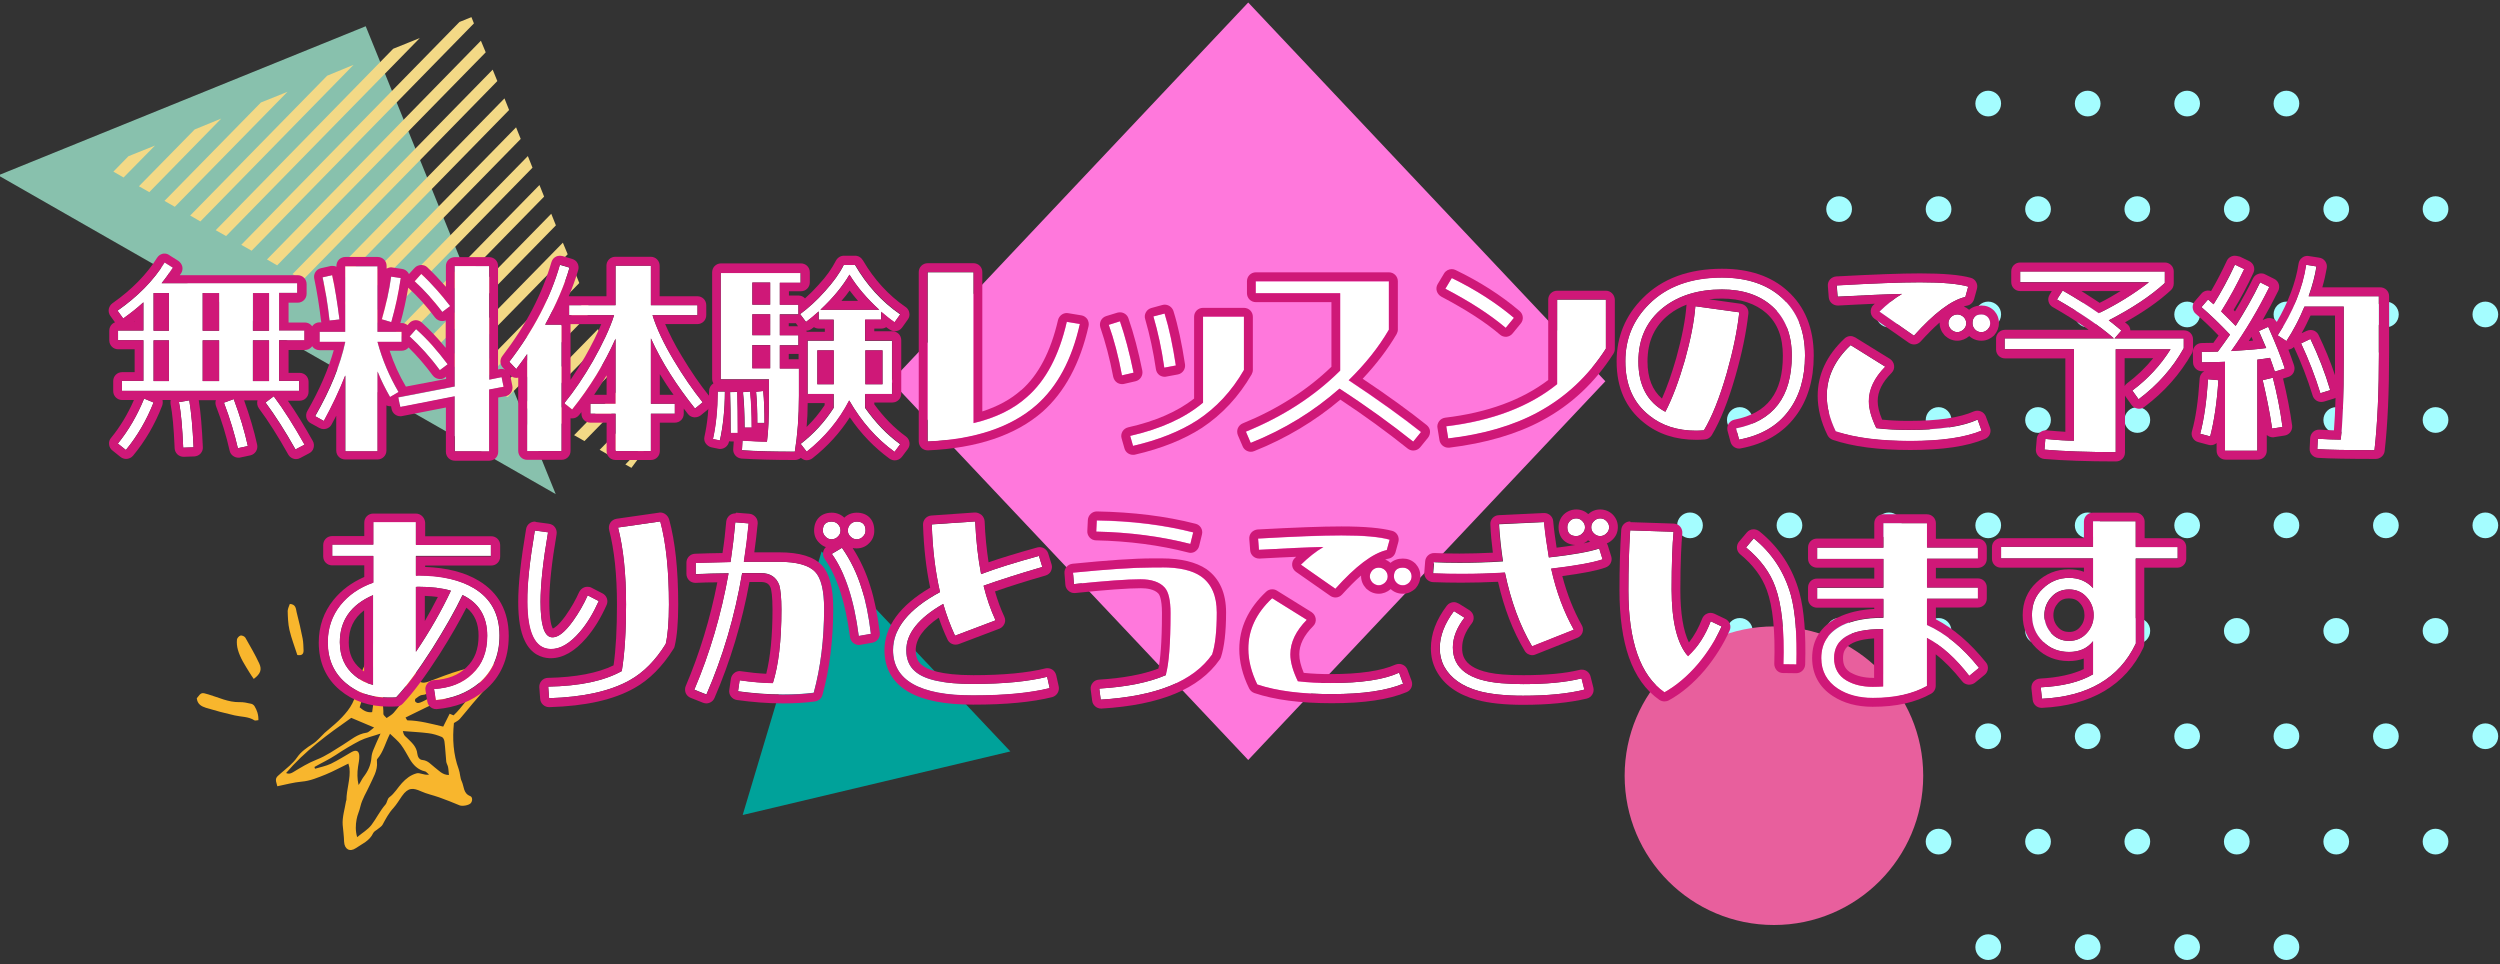 <?xml version="1.0" encoding="utf-8"?>
<!-- Generator: Adobe Illustrator 27.9.5, SVG Export Plug-In . SVG Version: 9.03 Build 54986)  -->
<svg version="1.1" id="レイヤー_1" xmlns="http://www.w3.org/2000/svg" xmlns:xlink="http://www.w3.org/1999/xlink" x="0px"
	 y="0px" viewBox="0 0 1400 540" style="enable-background:new 0 0 1400 540;" xml:space="preserve">
<rect x="0" y="0" width="1400" height="540" fill="#333333" stroke="none"/>
<style type="text/css">
	.st0{fill:#A4FDFF;}
	.st1{fill:#88C1AD;}
	.st2{fill:#F3D986;}
	.st3{fill:#FF78DC;}
	.st4{fill:#E85F9D;}
	.st5{fill-rule:evenodd;clip-rule:evenodd;fill:#F8B62D;}
	.st6{fill:#00A29A;}
	.st7{fill:#FFFFFF;}
	.st8{fill:#CF1878;}
</style>
<g>
	<g>
		<path class="st0" d="M974.3,228c-4,0-7.2,3.2-7.2,7.2c0,4,3.2,7.2,7.2,7.2c4,0,7.2-3.2,7.2-7.2C981.5,231.2,978.3,228,974.3,228z"
			/>
		<path class="st0" d="M974.3,346.1c-4,0-7.2,3.2-7.2,7.2c0,4,3.2,7.2,7.2,7.2c4,0,7.2-3.2,7.2-7.2
			C981.5,349.3,978.3,346.1,974.3,346.1z"/>
		<path class="st0" d="M1029.9,109.9c-4,0-7.2,3.2-7.2,7.2c0,4,3.2,7.2,7.2,7.2c4,0,7.2-3.2,7.2-7.2
			C1037.2,113.1,1033.9,109.9,1029.9,109.9z"/>
		<path class="st0" d="M1029.9,228c-4,0-7.2,3.2-7.2,7.2c0,4,3.2,7.2,7.2,7.2c4,0,7.2-3.2,7.2-7.2
			C1037.2,231.2,1033.9,228,1029.9,228z"/>
		<path class="st0" d="M1029.9,346.1c-4,0-7.2,3.2-7.2,7.2c0,4,3.2,7.2,7.2,7.2c4,0,7.2-3.2,7.2-7.2
			C1037.2,349.3,1033.9,346.1,1029.9,346.1z"/>
		<path class="st0" d="M1029.9,464.1c-4,0-7.2,3.2-7.2,7.2c0,4,3.2,7.2,7.2,7.2c4,0,7.2-3.2,7.2-7.2
			C1037.2,467.4,1033.9,464.1,1029.9,464.1z"/>
		<path class="st0" d="M1085.6,109.9c-4,0-7.2,3.2-7.2,7.2c0,4,3.2,7.2,7.2,7.2c4,0,7.2-3.2,7.2-7.2
			C1092.8,113.1,1089.6,109.9,1085.6,109.9z"/>
		<path class="st0" d="M1085.6,228c-4,0-7.2,3.2-7.2,7.2c0,4,3.2,7.2,7.2,7.2c4,0,7.2-3.2,7.2-7.2
			C1092.8,231.2,1089.6,228,1085.6,228z"/>
		<path class="st0" d="M1085.6,346.1c-4,0-7.2,3.2-7.2,7.2c0,4,3.2,7.2,7.2,7.2c4,0,7.2-3.2,7.2-7.2
			C1092.8,349.3,1089.6,346.1,1085.6,346.1z"/>
		<path class="st0" d="M1085.6,464.1c-4,0-7.2,3.2-7.2,7.2c0,4,3.2,7.2,7.2,7.2c4,0,7.2-3.2,7.2-7.2
			C1092.8,467.4,1089.6,464.1,1085.6,464.1z"/>
		<path class="st0" d="M1141.3,109.9c-4,0-7.2,3.2-7.2,7.2c0,4,3.2,7.2,7.2,7.2c4,0,7.2-3.2,7.2-7.2
			C1148.5,113.1,1145.3,109.9,1141.3,109.9z"/>
		<path class="st0" d="M1141.3,228c-4,0-7.2,3.2-7.2,7.2c0,4,3.2,7.2,7.2,7.2c4,0,7.2-3.2,7.2-7.2
			C1148.5,231.2,1145.3,228,1141.3,228z"/>
		<path class="st0" d="M1141.3,346.1c-4,0-7.2,3.2-7.2,7.2c0,4,3.2,7.2,7.2,7.2c4,0,7.2-3.2,7.2-7.2
			C1148.5,349.3,1145.3,346.1,1141.3,346.1z"/>
		<path class="st0" d="M1141.3,464.1c-4,0-7.2,3.2-7.2,7.2c0,4,3.2,7.2,7.2,7.2c4,0,7.2-3.2,7.2-7.2
			C1148.5,467.4,1145.3,464.1,1141.3,464.1z"/>
		<path class="st0" d="M1196.9,109.9c-4,0-7.2,3.2-7.2,7.2c0,4,3.2,7.2,7.2,7.2c4,0,7.2-3.2,7.2-7.2
			C1204.2,113.1,1200.9,109.9,1196.9,109.9z"/>
		<path class="st0" d="M1196.9,228c-4,0-7.2,3.2-7.2,7.2c0,4,3.2,7.2,7.2,7.2c4,0,7.2-3.2,7.2-7.2
			C1204.2,231.2,1200.9,228,1196.9,228z"/>
		<path class="st0" d="M1196.9,346.1c-4,0-7.2,3.2-7.2,7.2c0,4,3.2,7.2,7.2,7.2c4,0,7.2-3.2,7.2-7.2
			C1204.2,349.3,1200.9,346.1,1196.9,346.1z"/>
		<path class="st0" d="M1196.9,464.1c-4,0-7.2,3.2-7.2,7.2c0,4,3.2,7.2,7.2,7.2c4,0,7.2-3.2,7.2-7.2
			C1204.2,467.4,1200.9,464.1,1196.9,464.1z"/>
		<path class="st0" d="M1252.6,109.9c-4,0-7.2,3.2-7.2,7.2c0,4,3.2,7.2,7.2,7.2c4,0,7.2-3.2,7.2-7.2
			C1259.8,113.1,1256.6,109.9,1252.6,109.9z"/>
		<path class="st0" d="M1252.6,228c-4,0-7.2,3.2-7.2,7.2c0,4,3.2,7.2,7.2,7.2c4,0,7.2-3.2,7.2-7.2
			C1259.8,231.2,1256.6,228,1252.6,228z"/>
		<path class="st0" d="M1252.6,346.1c-4,0-7.2,3.2-7.2,7.2c0,4,3.2,7.2,7.2,7.2c4,0,7.2-3.2,7.2-7.2
			C1259.8,349.3,1256.6,346.1,1252.6,346.1z"/>
		<path class="st0" d="M1252.6,464.1c-4,0-7.2,3.2-7.2,7.2c0,4,3.2,7.2,7.2,7.2c4,0,7.2-3.2,7.2-7.2
			C1259.8,467.4,1256.6,464.1,1252.6,464.1z"/>
		<path class="st0" d="M1308.3,109.9c-4,0-7.2,3.2-7.2,7.2c0,4,3.2,7.2,7.2,7.2c4,0,7.2-3.2,7.2-7.2
			C1315.5,113.1,1312.3,109.9,1308.3,109.9z"/>
		<path class="st0" d="M1308.3,228c-4,0-7.2,3.2-7.2,7.2c0,4,3.2,7.2,7.2,7.2c4,0,7.2-3.2,7.2-7.2
			C1315.5,231.2,1312.3,228,1308.3,228z"/>
		<path class="st0" d="M1308.3,346.1c-4,0-7.2,3.2-7.2,7.2c0,4,3.2,7.2,7.2,7.2c4,0,7.2-3.2,7.2-7.2
			C1315.5,349.3,1312.3,346.1,1308.3,346.1z"/>
		<path class="st0" d="M1308.3,464.1c-4,0-7.2,3.2-7.2,7.2c0,4,3.2,7.2,7.2,7.2c4,0,7.2-3.2,7.2-7.2
			C1315.5,467.4,1312.3,464.1,1308.3,464.1z"/>
		<path class="st0" d="M1363.9,109.9c-4,0-7.2,3.2-7.2,7.2c0,4,3.2,7.2,7.2,7.2c4,0,7.2-3.2,7.2-7.2
			C1371.2,113.1,1367.9,109.9,1363.9,109.9z"/>
		<path class="st0" d="M1363.9,228c-4,0-7.2,3.2-7.2,7.2c0,4,3.2,7.2,7.2,7.2c4,0,7.2-3.2,7.2-7.2
			C1371.2,231.2,1367.9,228,1363.9,228z"/>
		<path class="st0" d="M1363.9,346.1c-4,0-7.2,3.2-7.2,7.2c0,4,3.2,7.2,7.2,7.2c4,0,7.2-3.2,7.2-7.2
			C1371.2,349.3,1367.9,346.1,1363.9,346.1z"/>
		<path class="st0" d="M1363.9,464.1c-4,0-7.2,3.2-7.2,7.2c0,4,3.2,7.2,7.2,7.2c4,0,7.2-3.2,7.2-7.2
			C1371.2,467.4,1367.9,464.1,1363.9,464.1z"/>
		<path class="st0" d="M946.4,287c-4,0-7.2,3.2-7.2,7.2c0,4,3.2,7.2,7.2,7.2c4,0,7.2-3.2,7.2-7.2C953.6,290.2,950.4,287,946.4,287z"
			/>
		<path class="st0" d="M1002.1,168.9c-4,0-7.2,3.2-7.2,7.2c0,4,3.2,7.2,7.2,7.2c4,0,7.2-3.2,7.2-7.2
			C1009.3,172.2,1006.1,168.9,1002.1,168.9z"/>
		<path class="st0" d="M1002.1,287c-4,0-7.2,3.2-7.2,7.2c0,4,3.2,7.2,7.2,7.2c4,0,7.2-3.2,7.2-7.2
			C1009.3,290.2,1006.1,287,1002.1,287z"/>
		<path class="st0" d="M1002.1,405.1c-4,0-7.2,3.2-7.2,7.2c0,4,3.2,7.2,7.2,7.2c4,0,7.2-3.2,7.2-7.2
			C1009.3,408.3,1006.1,405.1,1002.1,405.1z"/>
		<path class="st0" d="M1057.8,168.9c-4,0-7.2,3.2-7.2,7.2c0,4,3.2,7.2,7.2,7.2c4,0,7.2-3.2,7.2-7.2
			C1065,172.2,1061.8,168.9,1057.8,168.9z"/>
		<path class="st0" d="M1057.8,287c-4,0-7.2,3.2-7.2,7.2c0,4,3.2,7.2,7.2,7.2c4,0,7.2-3.2,7.2-7.2C1065,290.2,1061.8,287,1057.8,287
			z"/>
		<path class="st0" d="M1057.8,405.1c-4,0-7.2,3.2-7.2,7.2c0,4,3.2,7.2,7.2,7.2c4,0,7.2-3.2,7.2-7.2
			C1065,408.3,1061.8,405.1,1057.8,405.1z"/>
		<path class="st0" d="M1113.4,50.8c-4,0-7.2,3.2-7.2,7.2c0,4,3.2,7.2,7.2,7.2c4,0,7.2-3.2,7.2-7.2
			C1120.7,54.1,1117.4,50.8,1113.4,50.8z"/>
		<path class="st0" d="M1113.4,168.9c-4,0-7.2,3.2-7.2,7.2c0,4,3.2,7.2,7.2,7.2c4,0,7.2-3.2,7.2-7.2
			C1120.7,172.2,1117.4,168.9,1113.4,168.9z"/>
		<path class="st0" d="M1113.4,287c-4,0-7.2,3.2-7.2,7.2c0,4,3.2,7.2,7.2,7.2c4,0,7.2-3.2,7.2-7.2
			C1120.7,290.2,1117.4,287,1113.4,287z"/>
		<path class="st0" d="M1113.4,405.1c-4,0-7.2,3.2-7.2,7.2c0,4,3.2,7.2,7.2,7.2c4,0,7.2-3.2,7.2-7.2
			C1120.7,408.3,1117.4,405.1,1113.4,405.1z"/>
		<path class="st0" d="M1113.4,523.2c-4,0-7.2,3.2-7.2,7.2c0,4,3.2,7.2,7.2,7.2c4,0,7.2-3.2,7.2-7.2
			C1120.7,526.4,1117.4,523.2,1113.4,523.2z"/>
		<path class="st0" d="M1169.1,50.8c-4,0-7.2,3.2-7.2,7.2c0,4,3.2,7.2,7.2,7.2c4,0,7.2-3.2,7.2-7.2
			C1176.3,54.1,1173.1,50.8,1169.1,50.8z"/>
		<path class="st0" d="M1169.1,168.9c-4,0-7.2,3.2-7.2,7.2c0,4,3.2,7.2,7.2,7.2c4,0,7.2-3.2,7.2-7.2
			C1176.3,172.2,1173.1,168.9,1169.1,168.9z"/>
		<path class="st0" d="M1169.1,287c-4,0-7.2,3.2-7.2,7.2c0,4,3.2,7.2,7.2,7.2c4,0,7.2-3.2,7.2-7.2
			C1176.3,290.2,1173.1,287,1169.1,287z"/>
		<path class="st0" d="M1169.1,405.1c-4,0-7.2,3.2-7.2,7.2c0,4,3.2,7.2,7.2,7.2c4,0,7.2-3.2,7.2-7.2
			C1176.3,408.3,1173.1,405.1,1169.1,405.1z"/>
		<path class="st0" d="M1169.1,523.2c-4,0-7.2,3.2-7.2,7.2c0,4,3.2,7.2,7.2,7.2c4,0,7.2-3.2,7.2-7.2
			C1176.3,526.4,1173.1,523.2,1169.1,523.2z"/>
		<path class="st0" d="M1224.8,50.8c-4,0-7.2,3.2-7.2,7.2c0,4,3.2,7.2,7.2,7.2c4,0,7.2-3.2,7.2-7.2
			C1232,54.1,1228.8,50.8,1224.8,50.8z"/>
		<path class="st0" d="M1224.8,168.9c-4,0-7.2,3.2-7.2,7.2c0,4,3.2,7.2,7.2,7.2c4,0,7.2-3.2,7.2-7.2
			C1232,172.2,1228.8,168.9,1224.8,168.9z"/>
		<path class="st0" d="M1224.8,287c-4,0-7.2,3.2-7.2,7.2c0,4,3.2,7.2,7.2,7.2c4,0,7.2-3.2,7.2-7.2C1232,290.2,1228.8,287,1224.8,287
			z"/>
		<path class="st0" d="M1224.8,405.1c-4,0-7.2,3.2-7.2,7.2c0,4,3.2,7.2,7.2,7.2c4,0,7.2-3.2,7.2-7.2
			C1232,408.3,1228.8,405.1,1224.8,405.1z"/>
		<path class="st0" d="M1224.8,523.2c-4,0-7.2,3.2-7.2,7.2c0,4,3.2,7.2,7.2,7.2c4,0,7.2-3.2,7.2-7.2
			C1232,526.4,1228.8,523.2,1224.8,523.2z"/>
		<path class="st0" d="M1280.4,50.8c-4,0-7.2,3.2-7.2,7.2c0,4,3.2,7.2,7.2,7.2c4,0,7.2-3.2,7.2-7.2
			C1287.7,54.1,1284.4,50.8,1280.4,50.8z"/>
		<path class="st0" d="M1280.4,168.9c-4,0-7.2,3.2-7.2,7.2c0,4,3.2,7.2,7.2,7.2c4,0,7.2-3.2,7.2-7.2
			C1287.7,172.2,1284.4,168.9,1280.4,168.9z"/>
		<path class="st0" d="M1280.4,287c-4,0-7.2,3.2-7.2,7.2c0,4,3.2,7.2,7.2,7.2c4,0,7.2-3.2,7.2-7.2
			C1287.7,290.2,1284.4,287,1280.4,287z"/>
		<path class="st0" d="M1280.4,405.1c-4,0-7.2,3.2-7.2,7.2c0,4,3.2,7.2,7.2,7.2c4,0,7.2-3.2,7.2-7.2
			C1287.7,408.3,1284.4,405.1,1280.4,405.1z"/>
		<path class="st0" d="M1280.4,523.2c-4,0-7.2,3.2-7.2,7.2c0,4,3.2,7.2,7.2,7.2c4,0,7.2-3.2,7.2-7.2
			C1287.7,526.4,1284.4,523.2,1280.4,523.2z"/>
		<path class="st0" d="M1336.1,168.9c-4,0-7.2,3.2-7.2,7.2c0,4,3.2,7.2,7.2,7.2c4,0,7.2-3.2,7.2-7.2
			C1343.3,172.2,1340.1,168.9,1336.1,168.9z"/>
		<path class="st0" d="M1336.1,287c-4,0-7.2,3.2-7.2,7.2c0,4,3.2,7.2,7.2,7.2c4,0,7.2-3.2,7.2-7.2
			C1343.3,290.2,1340.1,287,1336.1,287z"/>
		<path class="st0" d="M1336.1,405.1c-4,0-7.2,3.2-7.2,7.2c0,4,3.2,7.2,7.2,7.2c4,0,7.2-3.2,7.2-7.2
			C1343.3,408.3,1340.1,405.1,1336.1,405.1z"/>
		<path class="st0" d="M1391.8,168.9c-4,0-7.2,3.2-7.2,7.2c0,4,3.2,7.2,7.2,7.2c4,0,7.2-3.2,7.2-7.2
			C1399,172.2,1395.8,168.9,1391.8,168.9z"/>
		<path class="st0" d="M1391.8,287c-4,0-7.2,3.2-7.2,7.2c0,4,3.2,7.2,7.2,7.2c4,0,7.2-3.2,7.2-7.2C1399,290.2,1395.8,287,1391.8,287
			z"/>
		<path class="st0" d="M1391.8,405.1c-4,0-7.2,3.2-7.2,7.2c0,4,3.2,7.2,7.2,7.2c4,0,7.2-3.2,7.2-7.2
			C1399,408.3,1395.8,405.1,1391.8,405.1z"/>
	</g>
	<g>
		<polygon class="st1" points="-1,98.2 204.8,14.7 311.2,276.7 		"/>
		<g>
			<polygon class="st2" points="63.5,96.1 71.9,87.5 86.8,81.5 69.2,99.4 			"/>
			<polygon class="st2" points="77.8,104.3 109,72.5 123.9,66.4 83.6,107.6 			"/>
			<polygon class="st2" points="92.1,112.5 146.1,57.4 161,51.4 97.9,115.8 			"/>
			<polygon class="st2" points="106.5,120.7 183.2,42.4 198,36.3 112.2,124 			"/>
			<polygon class="st2" points="120.8,128.9 220.2,27.3 235.1,21.3 126.6,132.2 			"/>
			<polygon class="st2" points="265.4,13.1 140.9,140.4 135.1,137.1 257.3,12.3 264,9.6 			"/>
			<polygon class="st2" points="155.2,148.6 149.5,145.3 269.3,22.8 272,29.3 			"/>
			<polygon class="st2" points="169.6,156.8 163.8,153.5 275.9,39 278.5,45.4 			"/>
			<polygon class="st2" points="183.9,165 178.2,161.7 282.5,55.1 285.1,61.6 			"/>
			<polygon class="st2" points="198.2,173.2 192.5,169.9 289,71.3 291.6,77.8 			"/>
			<polygon class="st2" points="212.6,181.4 206.8,178.1 295.6,87.4 298.2,93.9 			"/>
			<polygon class="st2" points="226.9,189.6 221.2,186.3 302.1,103.6 304.7,110.1 			"/>
			<polygon class="st2" points="241.2,197.8 235.5,194.5 308.7,119.7 311.3,126.2 			"/>
			<polygon class="st2" points="255.6,206 249.8,202.7 315.2,135.9 317.9,142.4 			"/>
			<polygon class="st2" points="269.9,214.2 264.2,210.9 321.8,152 324.4,158.5 			"/>
			<polygon class="st2" points="284.3,222.4 278.5,219.1 328.3,168.2 331,174.7 			"/>
			<polygon class="st2" points="298.6,230.6 292.8,227.3 334.9,184.3 337.5,190.8 			"/>
			<polygon class="st2" points="312.9,238.8 307.2,235.5 341.4,200.5 344.1,207 			"/>
			<polygon class="st2" points="327.3,247 321.5,243.7 348,216.6 350.6,223.1 			"/>
			<polygon class="st2" points="341.6,255.2 335.8,251.9 354.6,232.8 357.2,239.3 			"/>
			<polygon class="st2" points="361.1,248.9 350.2,260.1 353.6,262 361.9,250.8 			"/>
		</g>
	</g>
	<polygon class="st3" points="699,425.6 499,213.5 699,1.4 899,213.5 	"/>
	<circle class="st4" cx="993.4" cy="434.4" r="83.6"/>
	<g>
		<path class="st5" d="M280.3,373.4c-1.3,4.5-4,7.9-7.2,11.1c-3,3.1-5.7,6.4-8.5,9.6c-2.4,2.8-4.6,5.7-7.1,8.5
			c-0.9,1-2.2,1.6-3.3,2.3c-0.9,8.8-0.4,17.5,2.7,25.9c0.8,2.2,0.7,4.8,1.7,6.8c1.3,2.8,0.8,6.7,4.7,8.2c1.4,0.5,1.4,2.8,0.3,4
			c-1.1,1.2-4.7,1.8-6.2,1.2c-3.8-1.6-7.6-3.1-11.5-4.5c-3.4-1.2-6.9-1.9-10.2-3.4c-4.3-1.9-7.1-2.3-10.6,2.7
			c-1.6,2.3-3,4.7-4.8,6.7c-2.6,2.8-4.3,6.1-6.1,9.4c-0.5,0.9-1.6,1.5-2.4,2.2c-0.9,0.8-2.3,1.4-2.8,2.4c-2,4.4-6.3,6.1-9.8,8.5
			c-3.4,2.3-6.3,0.5-6.5-3.6c-0.1-3.2-0.5-6.3-0.8-9.5c-0.3-4.4,1.2-8.9,1.9-13.4c0-0.1,0.2-0.3,0.2-0.4c0-6.1,2.4-12,1.7-18.1
			c-0.1-0.6-0.3-1.3-0.6-2.4c-4.4,2.1-8.5,4.4-12.7,6.1c-4.3,1.7-8.6,3.6-13.4,4c-4.6,0.4-9.2,1.7-13.7,2.6c-1.3-4.4-1.2-4.6,2-7.3
			c3.2-2.8,6.6-5.3,9.1-8.9c2.2-3.2,5.4-5.4,8.7-7.5c2.5-1.6,4.5-4.1,6.7-6.2c2.6-2.3,5.3-4.4,7.8-6.8c4.9-4.8,9.1-9.8,10.1-17.3
			c0.9-6.6,3.9-12.9,7.1-18.8c0.6-1.2,1.2-2.5,1.5-3.8c1.1-4.4,2.4-8.7,5.7-12.1c1-1,1.9-2.6,2.1-4c0.4-2.3,2.2-2.8,3.6-2.9
			c1.1,0,2.8,1.2,3.4,2.4c1.7,3.3,3.1,6.8,4.3,10.2c1.5,4.3,2.9,8.6,4.1,13c0.8,2.6,1.2,5.3,1.9,8c1,4,2.8,4.8,6.8,3.3
			c6-2.2,11.9-4.6,17.9-6.3c5.4-1.5,11-2.5,16.6-3.4C276.5,371.5,278.6,371.1,280.3,373.4z M240.3,433.8c-1.2-1-1.7-1.7-2.2-1.8
			c-4.1-0.9-6.7-3.6-8.7-7c-1.6-2.7-3-5.5-4.9-8c-1.6-2.1-3.8-3.9-6.1-6.1c-2.6,5.1-3.7,10.2-7.1,14.1c-0.3,0.3-0.3,1.1-0.2,1.6
			c0.5,5-2.3,9.1-4.1,13.2c-1.8,4-4.2,7.6-5.2,11.9c-0.5,2.4-1.7,4.7-2.1,7.1c-0.6,3.2-0.7,6.5,0.3,10c2.9-2.4,6-4.2,8-6.8
			c2.8-3.7,4.8-8,7.9-11.5c0.9-1.1,1-3.2,2.1-4c3-2.2,4.7-5.4,7.1-8c2.2-2.4,4.8-4.5,8.1-5.4C235.2,432.5,237,434.2,240.3,433.8z
			 M160.2,432.9c1.4,0.6,2.4,0.4,3.8-0.4c4.3-2.6,8.7-5.3,13.3-7.1c5.4-2.1,10-5.4,14.9-8.4c4.2-2.6,7.9-6,13.1-6.7
			c1.2-0.2,2.3-1.5,4.2-2.9c-5-2.1-9.1-3.9-12.8-5.4C183.4,411.3,170.7,420.6,160.2,432.9z M248.2,406.9c1.4-2.9,2.5-5.1,3.6-7.2
			c1.1,0.5,1.9,0.8,2.2,0.9c5.1-4.7,8.2-10.6,13.4-14.9c1-0.8,2.7-1.9,0.7-3.8c-5.3,2.7-10.8,5.3-16.1,8.1c-1.8,0.9-3.4,2.1-5.5,2.5
			c-2.1,0.4-4,1.7-5.9,2.7c-2.7,1.3-5.4,2.6-8,3.9c-1.8,0.9-3.6,1.8-5.5,2.7c0.5,0.8,0.8,1.6,1.1,1.6
			C235,403.5,241.7,405.4,248.2,406.9z M216.5,402.1c1.4-1,3-1.8,4-3c2.6-3,4.9-6.2,7.2-9.4c0.5-0.7,0.5-2.1,0.2-3
			c-1.2-4-3.5-7.6-3.8-12.1c-0.2-3.8-1.7-7.5-2.2-11.3c-0.3-2-0.9-3.5-2.6-5.1c-2.1,5.6-3.2,10.9-3.4,16.4c-0.1,3.2,0,6.4,0,9.6
			c0,1.1-0.1,2.3-0.5,3.2c-1.9,4-0.6,8.2-0.7,12.3C214.7,400.6,215.8,401.3,216.5,402.1z M225.6,409.4c0.6,2.4,0.7,2.3,2.2,3.7
			c2.6,2.6,5.5,4.9,5.9,9c0.2,1.7,1.1,3.4,2.9,3.5c3.1,0.3,4.7,2.5,6.8,4.1c2.3,1.7,4.3,4.3,8,4.3c-0.2-1.6-0.2-3.1-0.5-4.5
			c-0.2-1-0.9-2-1-3c-0.4-3.7-0.5-7.5-1-11.2c-0.1-1-0.7-2.3-1.5-2.6c-2.4-1-4.9-1.8-7.5-2.1C235.3,410,230.5,409.8,225.6,409.4z
			 M176.1,429.5c0.1,0.3,0.2,0.7,0.3,1c3-0.9,6.1-1.5,8.9-2.8c3.9-1.9,7.7-4.3,11.5-6.5c2.6-1.5,4.3-0.8,4.4,2.1
			c0.1,2-0.4,4.1-0.7,6.1c-0.5,3.4-0.5,6.7,0.3,10.2c1.1-1.4,1.7-3.1,2.7-4.4c2.5-3.2,4.2-6.7,4.5-10.9c0.1-1.5,0.5-3,1.1-4.4
			c1.1-2.7,2.3-5.4,4-9.1c-4.4,1.5-8.2,2.3-11.6,4c-4.6,2.4-9,5-13.3,7.9C184.3,425.3,180.1,427.2,176.1,429.5z M208.4,398.8
			c0.6-4.4,1.3-8.7,1.7-13c0.4-4.4,0.5-8.9,0.8-13.4c-1.9,0.4-2,1.5-2.3,3c-0.4,1.9-1.3,3.8-2.1,5.7c-0.4,1-1.1,1.9-1.4,3
			c-1.3,4-2.5,8-3.7,12C203.4,397.8,205.5,399.2,208.4,398.8z M258.1,381c-2.8,0.4-5.3,0.2-7.3,1.1c-3.3,1.5-7.1,2.1-9.8,4.8
			c-1.3,1.3-2.6,2.2-4.6,2.3c-1.3,0.1-2.6,1.3-3.7,2.1c-0.3,0.2-0.4,1.2-0.2,1.5c0.3,0.5,1.1,0.9,1.6,0.9c0.9-0.1,1.9-0.5,2.7-0.9
			c6.9-3.5,13.8-7.1,20.7-10.6C257.6,382.1,257.6,381.9,258.1,381z"/>
		<path class="st5" d="M110.2,391c2.7-3.5,2.7-3.2,6.6-2.1c5.7,1.7,11.1,4.4,17.2,4.3c2.2-0.1,4.4,0.4,6.6,0.9
			c0.7,0.1,1.5,0.7,1.9,1.3c1.4,2.3,2.3,4.8,2.2,7.9c-0.9,0-1.8,0.4-2.2,0.1c-3.4-2.2-7.4-1.9-11.2-2.8c-5.3-1.2-10.6-2.6-15.9-4.2
			C112.9,395.6,110.5,394.4,110.2,391z"/>
		<path class="st5" d="M142.1,380.2c-0.9-1.3-1.7-2.4-2.4-3.6c-2.5-4.1-5.2-8.1-6.5-12.8c-0.5-1.8-0.7-3.8-0.5-5.7
			c0.1-0.8,1.2-2,2-2.2c0.8-0.2,2.3,0.5,2.7,1.2c2.7,4.8,5.5,9.5,7.8,14.5C146.8,375.1,145.8,377.4,142.1,380.2z"/>
		<path class="st5" d="M162.3,338.2c3.4,0.2,3.4,2.7,3.8,4.6c1.3,4.9,2.4,9.9,3.4,14.9c0.4,2.2,0.4,4.4,0.5,6.6
			c0,2.2-1.2,2.9-3.5,2.5c-1.5-4.7-3.3-9.3-4.4-14c-0.8-3.5-0.9-7.1-1-10.7C161.2,340.7,161.9,339.4,162.3,338.2z"/>
	</g>
	<polygon class="st6" points="565.8,420.8 460.1,308.8 415.9,456.4 	"/>
</g>
<g>
	<g>
		<path class="st7" d="M69,178.4l-3.2-4.4c11.3-7.9,20.2-16.9,26.4-27l4.6,2.9c-1.9,2.9-4.1,6-6.3,8.7h75.9v5.4h-10.1v21.1h14.1v5.4
			h-14.1v22.8h11.2v5.6H68.3v-5.6h12v-22.8H66.1v-5.4h14.2v-15.8C76.9,172.5,73.2,175.4,69,178.4z M80.7,223.2l5.3,2.2
			c-3.9,9.9-9.1,18.8-15.5,26.6l-4.5-3.6C72,241,76.9,232.5,80.7,223.2z M86,185.2h8.6v-21.1H86V185.2z M86,213.4h8.6v-22.8H86
			V213.4z M106,224.2c1.1,6.6,1.9,15.3,2.4,26.3l-5.8,0.2c-0.5-10.8-1.1-19.2-2.4-25.5L106,224.2z M122.7,185.2v-21.1h-9.2v21.1
			H122.7z M113.5,190.6v22.8h9.2v-22.8H113.5z M130.9,223.5c3.5,9.4,6.1,18.1,7.9,26.3l-5.6,1.2c-1.8-7.8-4.3-16.3-7.8-25.5
			L130.9,223.5z M150.6,164.1h-9v21.1h9V164.1z M150.6,190.6h-9v22.8h9V190.6z M170.6,249l-5.1,2.7c-5.8-10.3-11.5-19.2-16.8-26.3
			l4.6-3.5C158.9,229.4,164.7,238.5,170.6,249z"/>
		<path class="st8" d="M92.2,147l4.6,2.9c-1.9,2.9-4.1,6-6.3,8.7h75.9v5.4h-10.1v21.1h14.1v5.4h-14.1v22.8h11.2v5.6H68.3v-5.6h12
			v-22.8H66.1v-5.4h14.2v-15.8c-3.4,3.1-7.1,6-11.3,9l-3.2-4.4C77.1,166,86,157.1,92.2,147 M141.7,185.2h9v-21.1h-9V185.2
			 M113.5,185.2h9.2v-21.1h-9.2V185.2 M86,185.2h8.6v-21.1H86V185.2 M141.7,213.4h9v-22.8h-9V213.4 M113.5,213.4h9.2v-22.8h-9.2
			V213.4 M86,213.4h8.6v-22.8H86V213.4 M153.3,221.9c5.6,7.5,11.3,16.6,17.2,27.1l-5.1,2.7c-5.8-10.3-11.5-19.2-16.8-26.3
			L153.3,221.9 M80.7,223.2l5.3,2.2c-3.9,9.9-9.1,18.8-15.5,26.6l-4.5-3.6C72,241,76.9,232.5,80.7,223.2 M130.9,223.5
			c3.5,9.4,6.1,18.1,7.9,26.3l-5.6,1.2c-1.8-7.8-4.3-16.3-7.8-25.5L130.9,223.5 M106,224.2c1.1,6.6,1.9,15.3,2.4,26.3l-5.8,0.2
			c-0.5-10.8-1.1-19.2-2.4-25.5L106,224.2 M92.2,142c-0.4,0-0.8,0-1.1,0.1c-1.3,0.3-2.4,1.1-3.1,2.2c-5.8,9.3-14.2,17.9-25,25.5
			c-1.1,0.8-1.8,1.9-2.1,3.3c-0.2,1.3,0.1,2.7,0.9,3.8l2.6,3.6c-1.9,0.7-3.2,2.5-3.2,4.7v5.4c0,2.8,2.2,5,5,5h9.2v12.8h-7
			c-2.8,0-5,2.2-5,5v5.6c0,2.8,2.2,5,5,5h6.6c-3.5,8-7.8,15.1-12.8,21.2c-0.9,1-1.3,2.4-1.1,3.7c0.1,1.3,0.8,2.6,1.9,3.4l4.5,3.6
			c0.9,0.7,2,1.1,3.1,1.1c1.4,0,2.9-0.6,3.9-1.8c6.8-8.2,12.3-17.6,16.3-28c0.4-1.1,0.4-2.2,0.2-3.2h4.6c-0.2,0.7-0.2,1.5-0.1,2.2
			c1.1,5.6,1.8,13.2,2.3,24.8c0.1,2.7,2.3,4.8,5,4.8c0.1,0,0.1,0,0.2,0l5.8-0.2c1.3-0.1,2.6-0.6,3.5-1.6c0.9-1,1.4-2.3,1.3-3.6
			c-0.5-10.9-1.2-19.6-2.3-26.3h9.6c-0.4,1.1-0.3,2.3,0.1,3.4c3.2,8.3,5.7,16.4,7.6,24.9c0.5,2.3,2.6,3.9,4.9,3.9
			c0.4,0,0.7,0,1.1-0.1l5.6-1.2c2.7-0.6,4.4-3.3,3.8-6c-1.7-7.8-4.2-16.2-7.3-24.8h7.5c-0.4,1.5-0.2,3.1,0.8,4.5
			c5.3,7.1,10.8,15.8,16.4,25.8c0.9,1.6,2.6,2.6,4.4,2.6c0.8,0,1.6-0.2,2.3-0.6l5.1-2.7c1.2-0.6,2.1-1.7,2.4-3
			c0.4-1.3,0.2-2.7-0.4-3.8c-4.7-8.4-9.4-16-14-22.6h6.6c2.8,0,5-2.2,5-5v-5.6c0-2.8-2.2-5-5-5h-6.2v-12.8h9.1c2.8,0,5-2.2,5-5v-5.4
			c0-2.8-2.2-5-5-5h-9.1v-11.1h5.1c2.8,0,5-2.2,5-5v-5.4c0-2.8-2.2-5-5-5h-66c0.2-0.3,0.4-0.7,0.7-1c0.7-1.1,1-2.5,0.7-3.8
			c-0.3-1.3-1.1-2.4-2.2-3.2l-4.6-2.9C94.1,142.3,93.2,142,92.2,142L92.2,142z M75,180.2c0.1-0.1,0.2-0.1,0.3-0.2v0.2H75L75,180.2z"
			/>
	</g>
	<g>
		<path class="st7" d="M218.5,222.4c-2.5-4.4-5-9.2-7-14.3v44.7h-18.1v-42.5c-3.4,8.7-7.4,17.1-12,25.5l-4.9-2.7
			c8.6-15,14.2-28.9,16.9-41.6H179v-5.6h14.3v-36.7h18.1v36.7h13.5v5.6h-13.5c2.7,10.1,6.7,19.4,11.8,28.1L218.5,222.4z
			 M184.6,179.5c-1-9.2-2.4-17.3-3.9-24.2l5.3-1.2c1.6,7,2.9,15.3,4.1,24.8L184.6,179.5z M219.2,180.4l-5.3-1.6
			c2.3-8,4.1-16,5.2-23.9l5.4,0.8C223.2,163.9,221.5,172.2,219.2,180.4z M274,218.2v34.6h-19.3v-30.8l-30.5,6l-1.1-5.4l31.6-6.1V149
			H274v63.6l6.9-1.4l1.1,5.4L274,218.2z M229.4,188.4l3.6-4.1c6.1,5.4,12,12.1,17.7,19.7l-4.4,3.3
			C240.8,199.9,235.1,193.7,229.4,188.4z M232.2,157.5l3.7-4.1c5.9,5.4,11.2,11.6,16.2,18l-4.4,3.3
			C243,168.4,237.7,162.6,232.2,157.5z"/>
		<path class="st8" d="M274,149v63.6l6.9-1.4l1.1,5.4l-8.1,1.5v34.6h-19.3v-30.8l-30.5,6l-1.1-5.4l31.6-6.1V149H274 M211.4,149.1
			v36.7h13.5v5.6h-13.5c2.7,10.1,6.7,19.4,11.8,28.1l-4.8,2.8c-2.5-4.4-5-9.2-7-14.3v44.7h-18.1v-42.5c-3.4,8.7-7.4,17.1-12,25.5
			l-4.9-2.7c8.6-15,14.2-28.9,16.9-41.6H179v-5.6h14.3v-36.7H211.4 M235.9,153.4c5.9,5.4,11.2,11.6,16.2,18l-4.4,3.3
			c-4.8-6.3-10-12.1-15.5-17.2L235.9,153.4 M186,154.1c1.6,7,2.9,15.3,4.1,24.8l-5.6,0.6c-1-9.2-2.4-17.3-3.9-24.2L186,154.1
			 M219,154.9l5.4,0.8c-1.2,8.2-2.9,16.4-5.3,24.7l-5.3-1.6C216.1,170.8,217.9,162.9,219,154.9 M233,184.3
			c6.1,5.4,12,12.1,17.7,19.7l-4.4,3.3c-5.4-7.4-11.1-13.6-16.9-18.9L233,184.3 M274,144h-19.3c-2.8,0-5,2.2-5,5v11.6
			c-3.5-4-6.9-7.6-10.4-10.9c-0.9-0.9-2.1-1.3-3.4-1.3c-0.1,0-0.1,0-0.2,0c-1.3,0.1-2.6,0.6-3.5,1.6l-3.2,3.5
			c-0.1-0.3-0.3-0.6-0.5-0.9c-0.8-1.1-2-1.8-3.3-2l-5.4-0.8c-0.2,0-0.5-0.1-0.7-0.1c-0.9,0-1.8,0.3-2.6,0.7v-1.5c0-2.8-2.2-5-5-5
			h-18.1c-2.8,0-5,2.2-5,5v0.5c-0.7-0.4-1.5-0.5-2.3-0.5c-0.4,0-0.8,0-1.1,0.1l-5.3,1.2c-2.7,0.6-4.3,3.3-3.7,5.9
			c1.5,7.1,2.8,15.3,3.8,23.6c0,0.3,0.1,0.5,0.2,0.8H179c-2.8,0-5,2.2-5,5v5.6c0,2.8,2.2,5,5,5h7.9c-3,10.7-8,22.2-14.8,34.1
			c-0.7,1.2-0.8,2.5-0.5,3.8c0.4,1.3,1.2,2.4,2.4,3l4.9,2.7c0.8,0.4,1.6,0.6,2.4,0.6c0.5,0,0.9-0.1,1.4-0.2c1.3-0.4,2.4-1.2,3-2.4
			c0.9-1.6,1.8-3.3,2.6-4.9v19.5c0,2.8,2.2,5,5,5h18.1c2.8,0,5-2.2,5-5V227c0.2,0.1,0.5,0.2,0.7,0.3c0.4,0.1,0.9,0.2,1.3,0.2
			c0.2,0,0.4,0,0.6,0l0.3,1.6c0.5,2.4,2.6,4,4.9,4c0.3,0,0.6,0,1-0.1l24.5-4.8v24.8c0,2.8,2.2,5,5,5H274c2.8,0,5-2.2,5-5v-30.4
			l4-0.7c1.3-0.2,2.5-1,3.2-2.1s1-2.5,0.7-3.8l-1.1-5.4c-0.5-2.4-2.6-4-4.9-4c-0.3,0-0.6,0-1,0.1l-1,0.2V149
			C279,146.3,276.8,144,274,144L274,144z M224.2,180.9c1.8-6.3,3.2-12.8,4.4-19.8c0,0,0.1,0.1,0.1,0.1c5.3,4.9,10.4,10.5,14.9,16.6
			c1,1.3,2.5,2,4,2c0.7,0,1.4-0.1,2-0.4v15.4c-4.5-5.5-9-10.2-13.4-14.2c-0.9-0.8-2.1-1.3-3.3-1.3c-0.1,0-0.2,0-0.3,0
			c-1.3,0.1-2.6,0.7-3.4,1.7l-1,1.1c-0.9-0.8-2-1.2-3.3-1.2H224.2L224.2,180.9z M218.2,196.4h6.8c1.5,0,2.9-0.7,3.8-1.8
			c4.8,4.7,9.3,9.9,13.5,15.6c0.8,1.1,2,1.8,3.3,2c0.2,0,0.5,0.1,0.7,0.1c1.1,0,2.1-0.3,3-1l0.5-0.4v1.3l-22.5,4.3
			C223.5,210.1,220.5,203.4,218.2,196.4L218.2,196.4z"/>
	</g>
	<g>
		<path class="st7" d="M305.3,181.8h9.2v70.8h-19.3v-54.3c-1.2,1.8-3.4,4.8-6.1,8.4l-3.9-4.1c13.6-17.7,23-35.8,28.3-54.3l5.4,1.6
			C316.1,159.8,311.5,170.5,305.3,181.8z M364.5,189.5v36.6h13.4v5.6h-13.4v20.9h-19.8v-20.9h-14.1v-5.6h14.1v-36.4
			c-6.2,13.9-14.3,27.1-24.3,39.6l-4.4-3.5c5.7-7,11-14.9,16-23.6c5.3-9.4,9.4-17.9,11.9-25.7h-25.2v-5.6h26v-22.1h19.8v22.1h26.1
			v5.6h-25.2c2.3,7.3,6.2,15.8,12,25.4c5.2,8.7,10.5,16.4,16.1,23.4l-4.3,3.5C379,216,370.6,203,364.5,189.5z"/>
		<path class="st8" d="M313.6,148.2l5.4,1.6c-2.9,10-7.5,20.6-13.7,32h9.2v70.8h-19.3v-54.3c-1.2,1.8-3.4,4.8-6.1,8.4l-3.9-4.1
			C298.8,184.9,308.3,166.7,313.6,148.2 M364.5,148.8v22.1h26.1v5.6h-25.2c2.3,7.3,6.2,15.8,12,25.4c5.2,8.7,10.5,16.4,16.1,23.4
			l-4.3,3.5C379,216,370.6,203,364.5,189.5v36.6h13.4v5.6h-13.4v20.9h-19.8v-20.9h-14.1v-5.6h14.1v-36.4
			c-6.2,13.9-14.3,27.1-24.3,39.6l-4.4-3.5c5.7-7,11-14.9,16-23.6c5.3-9.4,9.4-17.9,11.9-25.7h-25.2v-5.6h26v-22.1H364.5
			 M313.6,143.2c-0.8,0-1.7,0.2-2.4,0.6c-1.2,0.6-2,1.7-2.4,3c-5.2,17.9-14.4,35.6-27.5,52.6c-1.5,1.9-1.4,4.7,0.3,6.5l3.9,4.1
			c0.9,1,2.3,1.6,3.6,1.6c0.1,0,0.2,0,0.3,0c0.3,0,0.6-0.1,0.8-0.1v41c0,2.8,2.2,5,5,5h19.3c2.8,0,5-2.2,5-5v-18.3
			c0.3,0.1,0.6,0.1,0.9,0.1c1.5,0,2.9-0.6,3.9-1.9c0.4-0.5,0.9-1.1,1.3-1.6v0.9c0,2.8,2.2,5,5,5h9.1v15.9c0,2.8,2.2,5,5,5h19.8
			c2.8,0,5-2.2,5-5v-15.9h8.4c2.8,0,5-2.2,5-5v-2.9c0.8,1,1.6,2.1,2.4,3.1c0.8,1,2,1.7,3.4,1.8c0.2,0,0.3,0,0.5,0
			c1.1,0,2.3-0.4,3.2-1.1l4.3-3.5c2.1-1.7,2.5-4.9,0.7-7c-5.5-6.8-10.6-14.3-15.7-22.8c-3.9-6.4-6.9-12.4-9.2-17.8h18
			c2.8,0,5-2.2,5-5v-5.6c0-2.8-2.2-5-5-5h-21.1v-17.1c0-2.8-2.2-5-5-5h-19.8c-2.8,0-5,2.2-5,5v17.1h-21c0,0-0.1,0-0.1,0
			c2.1-5,3.9-9.9,5.3-14.7c0.4-1.3,0.2-2.6-0.4-3.8c-0.6-1.2-1.7-2-3-2.4l-5.4-1.6C314.5,143.3,314,143.2,313.6,143.2L313.6,143.2z
			 M313.6,176.8c0-0.1,0.1-0.2,0.1-0.2c0,0.1,0,0.2,0,0.2H313.6L313.6,176.8z M319.5,181.5h17.2c-2.2,5.4-5.2,11.4-9.1,18.3
			c-2.6,4.5-5.3,8.8-8.1,12.9v-30.9C319.5,181.7,319.5,181.6,319.5,181.5L319.5,181.5z M369.5,221.1v-11.6c2.4,3.9,4.9,7.8,7.7,11.6
			H369.5L369.5,221.1z M332.7,221.1c2.5-3.6,4.8-7.2,7-10.9v10.9H332.7L332.7,221.1z"/>
	</g>
	<g>
		<path class="st7" d="M403.1,246.7l-3.9-0.8c1.7-7.5,2.6-16.3,2.7-26.6h4C405.9,229.9,404.8,239.1,403.1,246.7z M436.7,158.2v12.4
			h10.4v5.4h-10.4v11.7h10.4v5.6h-10.4v13h10.7v15.4c0,11.6-0.8,22-2.3,31.2c-11.1,0-21-0.2-29.6-0.8l0.3-5.4
			c5.2,0.3,9.9,0.6,13.7,0.6c0.8-5.7,1.1-13.7,1.1-24v-10.9h-27v-59.6h44.7v5.6H436.7z M409.2,242.5c0-9.4-0.1-17-0.3-22.9l4-0.1
			c0.2,5.9,0.3,13.5,0.3,23H409.2z M417,239.4c0-7.6-0.3-14.2-0.9-19.8l4-0.3c0.6,5.7,0.9,12.5,0.9,20.2H417z M431.3,158.2h-10v12.4
			h10V158.2z M431.3,176h-10v11.7h10V176z M431.3,193.2h-10v13h10V193.2z M424.1,236.9c0-6.7-0.2-12.6-0.7-17.5l4-0.5
			c0.5,5,0.7,11,0.7,17.9H424.1z M501,253.1c-10.2-7.4-18.6-17-25.4-28.8c-5.7,11.1-13.6,20.6-23.8,28.7l-3.4-4.4
			c7.4-5.7,13.5-12.4,18.5-20.2v-7.7h-14.6v-29.9h14.6V179h-8.4v-4.6c-2.4,2.2-4.8,4.2-7.1,5.9l-3.3-4.4c4.6-3.4,9.3-7.6,13.9-12.8
			c4.6-5.1,8.2-10,10.5-14.7h6.3c6.5,11.2,14.9,20.5,25.3,27.7l-3.2,4.5c-2.5-1.7-4.9-3.7-7.5-5.9v4.4h-9v11.8h15.1v29.9h-15.1v7.6
			c5.8,8.2,12.2,15,19.7,20.4L501,253.1z M466.9,196.2h-9.2v19h9.2V196.2z M475.7,153.8c-3.9,6.6-9.3,13.2-16.3,19.7h33
			C485.6,167.3,480,160.8,475.7,153.8z M494.2,196.2h-9.6v19h9.6V196.2z"/>
		<path class="st8" d="M478.9,148.2c6.5,11.2,14.9,20.5,25.3,27.7l-3.2,4.5c-2.5-1.7-4.9-3.7-7.5-5.9v4.4h-9v11.8h15.1v29.9h-15.1
			v7.6c5.8,8.2,12.2,15,19.7,20.4l-3.3,4.4c-10.2-7.4-18.6-17-25.4-28.8c-5.7,11.1-13.6,20.6-23.8,28.7l-3.4-4.4
			c7.4-5.7,13.5-12.4,18.5-20.2v-7.7h-14.6v-29.9h14.6V179h-8.4v-4.6c-2.4,2.2-4.8,4.2-7.1,5.9l-3.3-4.4c4.6-3.4,9.3-7.6,13.9-12.8
			c4.6-5.1,8.2-10,10.5-14.7H478.9 M459.4,173.5h33c-6.8-6.2-12.4-12.7-16.7-19.7C471.9,160.4,466.4,166.9,459.4,173.5 M484.6,215.2
			h9.6v-19h-9.6V215.2 M457.7,215.2h9.2v-19h-9.2V215.2 M448.4,152.7v5.6h-11.7v12.4h10.4v5.4h-10.4v11.7h10.4v5.6h-10.4v13h10.7
			v15.4c0,11.6-0.8,22-2.3,31.2c-11.1,0-21-0.2-29.6-0.8l0.3-5.4c5.2,0.3,9.9,0.6,13.7,0.6c0.8-5.7,1.1-13.7,1.1-24v-10.9h-27v-59.6
			H448.4 M421.3,170.6h10v-12.4h-10V170.6 M421.3,187.7h10V176h-10V187.7 M421.3,206.3h10v-13h-10V206.3 M427.4,219
			c0.5,5,0.7,11,0.7,17.9h-4c0-6.7-0.2-12.6-0.7-17.5L427.4,219 M420,219.2c0.6,5.7,0.9,12.5,0.9,20.2h-4c0-7.6-0.3-14.2-0.9-19.8
			L420,219.2 M406,219.2c-0.1,10.7-1.1,19.8-2.8,27.4l-3.9-0.8c1.7-7.5,2.6-16.3,2.7-26.6H406 M412.8,219.4c0.2,5.9,0.3,13.5,0.3,23
			h-4c0-9.4-0.1-17-0.3-22.9L412.8,219.4 M478.9,143.2h-6.3c-1.9,0-3.6,1.1-4.5,2.8c-2.2,4.3-5.3,8.8-9.8,13.6c0,0,0,0,0,0
			c-2.4,2.7-4.9,5.2-7.5,7.5c-0.9-1-2.2-1.6-3.6-1.6h-5.4v-2.4h6.7c2.8,0,5-2.2,5-5v-5.6c0-2.8-2.2-5-5-5h-44.7c-2.8,0-5,2.2-5,5
			v59.6c0,1,0.3,1.9,0.7,2.6c-1.4,0.9-2.4,2.4-2.4,4.2c-0.1,9.9-1,18.5-2.6,25.6c-0.3,1.3-0.1,2.7,0.7,3.8s1.9,1.9,3.2,2.2l3.9,0.8
			c0.3,0.1,0.7,0.1,1,0.1c2.3,0,4.4-1.6,4.9-3.9c0-0.1,0.1-0.3,0.1-0.4c0.3,0.1,0.7,0.1,1,0.1h1.6l-0.3,4.3
			c-0.2,2.7,1.9,5.1,4.7,5.3c8.2,0.5,18,0.8,29.9,0.8c1.2,0,2.4-0.5,3.3-1.2c0.8,0.7,1.7,1.2,2.8,1.3c0.2,0,0.4,0,0.6,0
			c1.1,0,2.2-0.4,3.1-1.1c8.4-6.6,15.4-14.3,20.9-22.9c6.3,9.3,13.8,17,22.3,23.2c0.9,0.6,1.9,0.9,2.9,0.9c1.5,0,3-0.7,4-2l3.3-4.4
			c0.8-1.1,1.1-2.4,0.9-3.7s-0.9-2.5-2-3.3c-6.5-4.7-12.3-10.6-17.7-18v-1h10.1c2.8,0,5-2.2,5-5v-29.9c0-2.8-2.2-5-5-5h-10.1V184h4
			c1,0,1.9-0.3,2.7-0.8c0.6,0.5,1.3,1,2,1.4c0.9,0.6,1.8,0.9,2.8,0.9c1.6,0,3.1-0.7,4.1-2.1l3.2-4.5c0.8-1.1,1.1-2.4,0.8-3.8
			c-0.2-1.3-1-2.5-2.1-3.2c-9.6-6.6-17.6-15.4-23.8-26C482.3,144.2,480.7,143.2,478.9,143.2L478.9,143.2z M471.2,168.5
			c1.7-1.9,3.2-3.8,4.6-5.8c1.5,1.9,3,3.9,4.7,5.8H471.2L471.2,168.5z M441.7,181h4l1.2,1.7h-5.2V181L441.7,181z M451.5,185.2
			c1,0,1.9-0.3,2.8-0.9c0.5-0.4,1-0.7,1.5-1.1c0.8,0.5,1.7,0.8,2.7,0.8h3.4v1.8h-9.6c-0.2,0-0.3,0-0.5,0
			C451.7,185.6,451.6,185.4,451.5,185.2L451.5,185.2z M441.7,198.2h5.4c0,0,0.1,0,0.1,0v3h-5.5V198.2L441.7,198.2z M452.3,225.7h9.5
			v1.2c-3,4.5-6.3,8.5-10.1,12.2C452.1,234.8,452.3,230.3,452.3,225.7L452.3,225.7z"/>
	</g>
	<g>
		<path class="st7" d="M604.8,181.5c-4.5,20.1-12.7,35.2-24.3,45.4c-14.1,12.4-34.5,19.3-61,20.4v-94.8h25.7v84.5
			c12.4-2.9,22.5-7.9,30-14.7c10.5-9.2,17.9-23.2,22.2-42L604.8,181.5z"/>
		<path class="st8" d="M545.2,152.4v84.5c12.4-2.9,22.5-7.9,30-14.7c10.5-9.2,17.9-23.2,22.2-42l7.3,1.2
			c-4.5,20.1-12.7,35.2-24.3,45.4c-14.1,12.4-34.5,19.3-61,20.4v-94.8H545.2 M545.2,147.4h-25.7c-2.8,0-5,2.2-5,5v94.8
			c0,1.4,0.6,2.7,1.5,3.6c0.9,0.9,2.2,1.4,3.5,1.4c0.1,0,0.1,0,0.2,0c27.5-1.2,49.1-8.5,64.1-21.6c12.4-11,21.1-27.1,25.8-48
			c0.3-1.3,0-2.7-0.7-3.9c-0.8-1.1-2-1.9-3.3-2.1l-7.3-1.2c-0.3,0-0.6-0.1-0.9-0.1c-2.3,0-4.3,1.6-4.9,3.9
			c-4.1,17.7-11,30.9-20.6,39.3c0,0,0,0-0.1,0c-5.7,5.1-13,9.1-21.7,11.9v-77.9C550.2,149.7,548,147.4,545.2,147.4L545.2,147.4z"/>
	</g>
	<g>
		<path class="st7" d="M634.8,208.7l-6.5,1.5c-2-10.8-4.5-20.2-7.4-28.3l6.2-1.9C629.9,187.8,632.5,197.4,634.8,208.7z M696.6,207.2
			c-6.8,11.8-15.5,21.2-26.2,28.2c-9.6,6.2-21.7,11-35.9,14.3l-1.6-5.6c17.1-3.9,30.7-10.1,40.8-18.6v-48.2h22.9V207.2z M652,205.9
			c-1.5-10.7-3.6-20.2-6.1-28.7l6.2-1.7c2.6,8.4,4.6,18,6.3,29.1L652,205.9z"/>
		<path class="st8" d="M652.2,175.6c2.6,8.4,4.6,18,6.3,29.1l-6.5,1.2c-1.5-10.7-3.6-20.2-6.1-28.7L652.2,175.6 M696.6,177.4v29.8
			c-6.8,11.8-15.5,21.2-26.2,28.2c-9.6,6.2-21.7,11-35.9,14.3l-1.6-5.6c17.1-3.9,30.7-10.1,40.8-18.6v-48.2H696.6 M627.2,179.9
			c2.7,7.9,5.3,17.6,7.6,28.8l-6.5,1.5c-2-10.8-4.5-20.2-7.4-28.3L627.2,179.9 M652.2,170.6c-0.4,0-0.9,0.1-1.3,0.2l-6.2,1.7
			c-1.3,0.4-2.4,1.2-3,2.4c-0.7,1.2-0.8,2.6-0.4,3.8c2.6,9,4.6,18.4,6,28c0.2,1.4,0.9,2.6,2,3.4c0.9,0.6,1.9,0.9,2.9,0.9
			c0.3,0,0.6,0,0.9-0.1l6.5-1.2c2.6-0.5,4.4-3,4-5.7c-1.8-11.8-3.9-21.6-6.5-29.9C656.3,171.9,654.3,170.6,652.2,170.6L652.2,170.6z
			 M696.6,172.4h-22.9c-2.8,0-5,2.2-5,5v45.8c-9.3,7.3-21.7,12.7-36.9,16.1c-1.3,0.3-2.5,1.1-3.2,2.3c-0.7,1.2-0.9,2.6-0.5,3.9
			l1.6,5.6c0.6,2.2,2.6,3.6,4.8,3.6c0.4,0,0.7,0,1.1-0.1c14.8-3.4,27.5-8.5,37.5-15c11.3-7.5,20.6-17.5,27.8-29.9
			c0.4-0.8,0.7-1.6,0.7-2.5v-29.8C701.6,174.6,699.4,172.4,696.6,172.4L696.6,172.4z M627.2,174.9c-0.5,0-1,0.1-1.5,0.2l-6.2,1.9
			c-1.3,0.4-2.4,1.3-3,2.5s-0.7,2.6-0.3,3.9c2.8,8.2,5.3,17.5,7.2,27.6c0.3,1.3,1,2.5,2.2,3.3c0.8,0.5,1.8,0.8,2.7,0.8
			c0.4,0,0.7,0,1.1-0.1l6.5-1.5c2.6-0.6,4.3-3.2,3.8-5.9c-2.2-10.9-4.8-20.8-7.8-29.4C631.2,176.2,629.3,174.9,627.2,174.9
			L627.2,174.9z"/>
	</g>
	<g>
		<path class="st7" d="M791.4,247.4c-11.9-9.5-25.6-19.5-41.3-29.7c-14.3,12.6-30.7,22.8-49.7,30.4l-2.7-6.3
			c20.8-8.5,38.3-19.8,52.8-34.2v-43.3h-47.3v-6.7h74.5v27.1c-5.8,10-13.4,19.4-22.5,28.3c16.9,11.2,30.4,21,40.5,29L791.4,247.4z"
			/>
		<path class="st8" d="M777.8,157.5v27.1c-5.8,10-13.4,19.4-22.5,28.3c16.9,11.2,30.4,21,40.5,29l-4.4,5.4
			c-11.9-9.5-25.6-19.5-41.3-29.7c-14.3,12.6-30.7,22.8-49.7,30.4l-2.7-6.3c20.8-8.5,38.3-19.8,52.8-34.2v-43.3h-47.3v-6.7H777.8
			 M777.8,152.5h-74.5c-2.8,0-5,2.2-5,5v6.7c0,2.8,2.2,5,5,5h42.3v36.2c-13.6,13.1-30.3,23.8-49.7,31.7c-1.2,0.5-2.2,1.5-2.7,2.7
			c-0.5,1.2-0.5,2.6,0,3.9l2.7,6.3c0.8,1.9,2.7,3,4.6,3c0.6,0,1.2-0.1,1.9-0.4c17.8-7.1,34-16.8,48.2-28.8
			c13.6,9,26.2,18.2,37.7,27.4c0.9,0.7,2,1.1,3.1,1.1c1.5,0,2.9-0.6,3.9-1.8l4.4-5.4c0.8-1,1.2-2.4,1.1-3.7
			c-0.1-1.3-0.8-2.5-1.9-3.4c-9.6-7.7-21.6-16.4-35.8-25.9c7.7-8.2,14.1-16.6,19-25c0.4-0.8,0.7-1.6,0.7-2.5v-27.1
			C782.8,154.8,780.6,152.5,777.8,152.5L777.8,152.5z"/>
	</g>
	<g>
		<path class="st7" d="M843.2,183.6c-9.1-7.7-20.4-14.9-33.8-21.9l3.6-6c13.4,6.5,25.1,14.1,34.8,22.3L843.2,183.6z M899.3,195.3
			c-9.9,15.4-22.5,27.2-38,35.6c-13.8,7.5-30.6,12.4-50.3,14.7l-1.1-6.8c25.7-3.1,46.5-11,62.1-23.6v-47.4h27.3V195.3z"/>
		<path class="st8" d="M813,155.7c13.4,6.5,25.1,14.1,34.8,22.3l-4.6,5.6c-9.1-7.7-20.4-14.9-33.8-21.9L813,155.7 M899.3,167.8v27.4
			c-9.9,15.4-22.5,27.2-38,35.6c-13.8,7.5-30.6,12.4-50.3,14.7l-1.1-6.8c25.7-3.1,46.5-11,62.1-23.6v-47.4H899.3 M813,150.7
			c-1.7,0-3.4,0.9-4.3,2.4l-3.6,6c-0.7,1.2-0.9,2.6-0.5,3.9c0.4,1.3,1.3,2.4,2.5,3.1c13.8,7.3,24.6,14.2,32.9,21.3
			c0.9,0.8,2.1,1.2,3.2,1.2c0.1,0,0.3,0,0.4,0c1.3-0.1,2.6-0.8,3.4-1.8l4.6-5.6c1.8-2.1,1.5-5.2-0.6-7c-10.3-8.8-22.4-16.5-35.9-23
			C814.5,150.9,813.7,150.7,813,150.7L813,150.7z M899.3,162.8H872c-2.8,0-5,2.2-5,5v45c-14.7,11.2-34.1,18.3-57.7,21.1
			c-1.4,0.2-2.6,0.9-3.4,2c-0.8,1.1-1.2,2.5-0.9,3.8l1.1,6.8c0.4,2.4,2.5,4.2,4.9,4.2c0.2,0,0.4,0,0.6,0
			c20.4-2.5,37.9-7.6,52.1-15.3c16.2-8.7,29.6-21.3,39.8-37.3c0.5-0.8,0.8-1.7,0.8-2.7v-27.4C904.3,165.1,902,162.8,899.3,162.8
			L899.3,162.8z"/>
	</g>
	<g>
		<path class="st7" d="M997.8,166.7c8.7,7.8,13,18.6,13,32.4c0,12.6-3.1,22.9-9.2,31c-6.2,8.4-15.5,13.8-27.7,16.1l-1.7-6.3
			c20.8-4.1,31.2-17.6,31.2-40.7c0-11.8-3.6-21-10.9-27.6c-6.9-6.2-16.3-9.5-28.2-9.5c-13.2,0-24.2,3.4-32.7,10
			c-9.4,7.4-14.1,17.5-14.1,30.3c0,13.4,5,22.8,15.1,28.2c3.9-7.5,7.5-17.1,10.9-28.8c3.2-11.5,5.2-21.5,5.9-30.3l24.6,3.4
			c-1.1,10-3.4,21.3-7,34c-4,13.9-8.3,24.6-12.8,32.1c-1.4,0.1-2.9,0.2-4.4,0.2c-10.3,0-19.2-2.8-26.2-8.5
			c-9-7.1-13.4-17.2-13.4-30.4c0-12.6,4.4-23.1,13.2-31.9c9.9-10,23.6-15,40.9-15C978.3,155.5,989.5,159.2,997.8,166.7z"/>
		<path class="st8" d="M964.4,155.5c13.9,0,25.2,3.7,33.4,11.2c8.7,7.8,13,18.6,13,32.4c0,12.6-3.1,22.9-9.2,31
			c-6.2,8.4-15.5,13.8-27.7,16.1l-1.7-6.3c20.8-4.1,31.2-17.6,31.2-40.7c0-11.8-3.6-21-10.9-27.6c-6.9-6.2-16.3-9.5-28.2-9.5
			c-13.2,0-24.2,3.4-32.7,10c-9.4,7.4-14.1,17.5-14.1,30.3c0,13.4,5,22.8,15.1,28.2c3.9-7.5,7.5-17.1,10.9-28.8
			c3.2-11.5,5.2-21.5,5.9-30.3l24.6,3.4c-1.1,10-3.4,21.3-7,34c-4,13.9-8.3,24.6-12.8,32.1c-1.4,0.1-2.9,0.2-4.4,0.2
			c-10.3,0-19.2-2.8-26.2-8.5c-9-7.1-13.4-17.2-13.4-30.4c0-12.6,4.4-23.1,13.2-31.9C933.3,160.5,947,155.5,964.4,155.5
			 M964.4,150.5c-18.7,0-33.7,5.5-44.5,16.5c-9.7,9.7-14.6,21.6-14.6,35.4c0,14.7,5.1,26.2,15.3,34.3c7.9,6.4,17.8,9.6,29.3,9.6
			c1.7,0,3.5-0.1,4.8-0.2c1.6-0.1,3-1,3.9-2.4c4.8-8,9.3-19.2,13.3-33.3c3.6-12.5,6-24.2,7.2-34.8c0.3-2.7-1.6-5.1-4.3-5.5
			l-17.8-2.5c2.4-0.3,4.8-0.4,7.3-0.4c10.4,0,18.8,2.8,24.9,8.2c6.2,5.6,9.2,13.4,9.2,23.8c0,20.8-8.6,32.2-27.1,35.8
			c-1.4,0.3-2.5,1.1-3.3,2.3c-0.7,1.2-0.9,2.6-0.6,3.9l1.7,6.3c0.6,2.2,2.6,3.7,4.8,3.7c0.3,0,0.6,0,0.9-0.1
			c13.4-2.5,23.7-8.6,30.7-18c6.8-8.9,10.2-20.3,10.2-34c0-15.2-4.9-27.4-14.7-36.2C992,154.7,979.6,150.5,964.4,150.5L964.4,150.5z
			 M930.7,223.2c-5.4-4.7-8.1-11.5-8.1-20.8c0-11.3,4-19.9,12.1-26.3c2.9-2.3,6.2-4.1,9.8-5.5c0,0.2-0.1,0.4-0.1,0.6
			c-0.6,8.1-2.5,17.7-5.7,29.3C936.2,209.2,933.5,216.9,930.7,223.2L930.7,223.2z"/>
	</g>
	<g>
		<path class="st7" d="M1109.7,241.2c-9.4,3.9-22.7,5.8-39.9,5.8c-16.9,0-30.8-1.7-41.8-5.4c-3.3-6.8-5-13.5-5-19.8
			c0-10.5,4.4-20.1,13.4-28.5l19.4,12.1c-6.1,6.2-9.2,12.6-9.2,19.3c0,4.5,1.5,9.5,4.2,15.1c5.9,0.7,12,1,18.3,1
			c17.1,0,29.9-1.9,38.4-5.8L1109.7,241.2z M1029.1,166.1l-0.5-6.3c20.4-1.1,35.8-1.7,46.6-1.7c12.5,0,21.5,0.8,27,2.4l-1.6,5.8
			c-7.9,1.8-17.5,9.1-28.8,21.7l-19.3-13.5c4.1-4,8.3-7.4,12.6-9.9C1055.5,164.8,1043.6,165.4,1029.1,166.1z M1099.6,177.5
			c1,1,1.5,2.2,1.5,3.5c0,1.4-0.5,2.5-1.5,3.5c-1,0.9-2.2,1.5-3.5,1.5s-2.5-0.6-3.5-1.5c-0.9-1-1.5-2.2-1.5-3.5
			c0-1.4,0.6-2.5,1.5-3.5c1-0.9,2.2-1.4,3.5-1.4S1098.6,176.6,1099.6,177.5z M1113.1,177.5c0.9,1,1.4,2.2,1.4,3.5
			c0,1.4-0.5,2.5-1.4,3.5c-1,0.9-2,1.5-3.5,1.5s-2.6-0.5-3.5-1.4c-1-1-1.5-2.2-1.5-3.6c0-3.2,1.7-4.9,5-4.9
			C1111,176.1,1112.1,176.6,1113.1,177.5z"/>
		<path class="st8" d="M1075.2,158.1c12.5,0,21.5,0.8,27,2.4l-1.6,5.8c-7.9,1.8-17.5,9.1-28.8,21.7l-19.3-13.5
			c4.1-4,8.3-7.4,12.6-9.9c-9.6,0.2-21.5,0.8-36.1,1.6l-0.5-6.3C1049,158.7,1064.4,158.1,1075.2,158.1 M1109.6,176.1
			c1.5,0,2.5,0.5,3.5,1.4c0.9,1,1.4,2.2,1.4,3.5c0,1.4-0.5,2.5-1.4,3.5c-1,0.9-2,1.5-3.5,1.5s-2.6-0.5-3.5-1.4c-1-1-1.5-2.2-1.5-3.6
			C1104.6,177.8,1106.3,176.1,1109.6,176.1 M1096.1,176.1c1.4,0,2.5,0.5,3.5,1.4c1,1,1.5,2.2,1.5,3.5c0,1.4-0.5,2.5-1.5,3.5
			c-1,0.9-2.2,1.5-3.5,1.5s-2.5-0.6-3.5-1.5c-0.9-1-1.5-2.2-1.5-3.5c0-1.4,0.6-2.5,1.5-3.5C1093.6,176.6,1094.7,176.1,1096.1,176.1
			 M1036.3,193.2l19.4,12.1c-6.1,6.2-9.2,12.6-9.2,19.3c0,4.5,1.5,9.5,4.2,15.1c5.9,0.7,12,1,18.3,1c17.1,0,29.9-1.9,38.4-5.8
			l2.3,6.2c-9.4,3.9-22.7,5.8-39.9,5.8c-16.9,0-30.8-1.7-41.8-5.4c-3.3-6.8-5-13.5-5-19.8C1022.9,211.2,1027.4,201.6,1036.3,193.2
			 M1075.2,153.1c-10.8,0-26.2,0.6-46.9,1.7c-1.3,0.1-2.6,0.7-3.5,1.7c-0.9,1-1.3,2.3-1.2,3.7l0.5,6.3c0.2,2.6,2.4,4.6,5,4.6
			c0.1,0,0.2,0,0.3,0c8.1-0.4,14.7-0.8,20.5-1c-0.3,0.2-0.5,0.5-0.8,0.7c-1.1,1-1.6,2.5-1.5,4c0.1,1.5,0.9,2.8,2.1,3.7l19.3,13.5
			c0.9,0.6,1.9,0.9,2.9,0.9c1.4,0,2.7-0.6,3.7-1.7c3.8-4.2,7.3-7.7,10.6-10.6c0,0.1,0,0.2,0,0.3c0,2.5,0.9,4.8,2.7,6.8
			c0.1,0.1,0.3,0.3,0.4,0.4c2,1.8,4.3,2.7,6.8,2.7c2.4,0,4.7-0.9,6.7-2.6c1.8,1.7,4.2,2.6,6.8,2.6c3.4,0,5.5-1.6,6.8-2.7
			c0.1-0.1,0.3-0.3,0.4-0.4c1.7-2,2.6-4.3,2.6-6.8c0-2.6-0.9-4.9-2.6-6.8c-0.1-0.1-0.3-0.3-0.4-0.4c-2-1.8-4.2-2.6-6.8-2.6
			c-2.8,0-5.2,0.9-6.9,2.4c-0.9-0.8-1.9-1.4-3-1.8c0.7-0.3,1.4-0.5,2.1-0.6c1.8-0.4,3.2-1.8,3.7-3.6l1.6-5.8
			c0.7-2.6-0.8-5.4-3.4-6.1C1097.6,153.9,1088.3,153.1,1075.2,153.1L1075.2,153.1z M1036.3,188.2c-1.2,0-2.5,0.5-3.4,1.4
			c-9.9,9.3-15,20.1-15,32.1c0,7.1,1.8,14.5,5.5,22c0.6,1.2,1.6,2.1,2.9,2.6c11.3,3.8,25.5,5.7,43.5,5.7c18,0,31.7-2,41.8-6.2
			c2.5-1,3.7-3.8,2.8-6.3l-2.3-6.2c-0.5-1.3-1.5-2.4-2.8-2.9c-0.6-0.3-1.3-0.4-1.9-0.4c-0.7,0-1.4,0.1-2.1,0.4
			c-7.8,3.5-20,5.3-36.4,5.3c-5.1,0-10.1-0.2-14.9-0.7c-1.7-4-2.5-7.4-2.5-10.4c0-5.3,2.5-10.5,7.8-15.8c1.1-1.1,1.6-2.6,1.4-4.1
			c-0.2-1.5-1-2.8-2.3-3.7L1039,189C1038.1,188.5,1037.2,188.2,1036.3,188.2L1036.3,188.2z"/>
	</g>
	<g>
		<path class="st7" d="M1222.9,189.6v5.4c-6.2,11.1-14.6,20.6-25.3,28.6l-3.5-4.9c8.7-6.5,15.9-14.3,21.4-23.1h-30.7v57.6
			c-16.1,0-29.4-0.5-39.9-1.4l0.5-6c7.1,0.7,12.4,1,16,1v-51.3h-38.8v-6H1222.9z M1203.4,158h-72.1v-6h81v6.5
			c-8.1,7.4-18.6,14.3-31.4,20.9c2.5,1.8,4.8,3.9,7.1,5.7l-4,4.6c-8.3-7.3-19-14.5-32.1-22l3.2-5c7.6,4.3,14.3,8.6,20.2,12.7
			C1185.2,170.6,1194.6,164.8,1203.4,158z"/>
		<path class="st8" d="M1212.3,152v6.5c-8.1,7.4-18.6,14.3-31.4,20.9c2.5,1.8,4.8,3.9,7.1,5.7l-4,4.6c-8.3-7.3-19-14.5-32.1-22
			l3.2-5c7.6,4.3,14.3,8.6,20.2,12.7c9.9-4.8,19.3-10.5,28.1-17.3h-72.1v-6H1212.3 M1222.9,189.6v5.4c-6.2,11.1-14.6,20.6-25.3,28.6
			l-3.5-4.9c8.7-6.5,15.9-14.3,21.4-23.1h-30.7v57.6c-16.1,0-29.4-0.5-39.9-1.4l0.5-6c7.1,0.7,12.4,1,16,1v-51.3h-38.8v-6h61.5
			H1222.9 M1212.3,147h-81c-2.8,0-5,2.2-5,5v6c0,2.8,2.2,5,5,5h17.7l-1.2,2c-0.7,1.2-1,2.6-0.6,3.9c0.3,1.3,1.2,2.5,2.4,3.1
			c7.7,4.4,14.3,8.6,20.1,12.7h-46.9c-2.8,0-5,2.2-5,5v6c0,2.8,2.2,5,5,5h33.8v41.1c-2.9-0.2-6.3-0.4-10.5-0.8c-0.2,0-0.3,0-0.5,0
			c-1.2,0-2.3,0.4-3.2,1.2c-1,0.9-1.7,2.1-1.8,3.4l-0.5,6c-0.2,2.7,1.8,5.1,4.6,5.4c10.6,0.9,24.2,1.4,40.3,1.4c2.8,0,5-2.2,5-5
			v-31.9c0.1,0.1,0.2,0.2,0.2,0.4l3.5,4.9c0.8,1.1,2,1.8,3.3,2c0.3,0,0.5,0.1,0.8,0.1c1.1,0,2.1-0.3,3-1
			c11.1-8.3,20.1-18.4,26.7-30.1c0.4-0.7,0.6-1.6,0.6-2.4v-5.4c0-2.8-2.2-5-5-5H1193c0-0.1,0-0.1,0-0.2c-0.1-1.4-0.8-2.6-1.9-3.4
			c-0.4-0.3-0.7-0.6-1.1-0.9c10.4-5.8,18.9-11.7,25.7-18c1-0.9,1.6-2.3,1.6-3.7V152C1217.3,149.2,1215,147,1212.3,147L1212.3,147z
			 M1165.6,163h21.9c-3.8,2.4-7.7,4.6-11.7,6.6C1172.3,167.3,1169,165.1,1165.6,163L1165.6,163z M1189.8,200.6h16
			c-4.3,5.3-9.2,10-14.7,14.1c-0.5,0.4-1,0.9-1.3,1.5V200.6L1189.8,200.6z"/>
	</g>
	<g>
		<path class="st7" d="M1236.5,212.4l5.8,0.5c-0.8,12.5-2.4,23-4.6,31.5l-5.6-1.5C1234.3,234.7,1235.7,224.5,1236.5,212.4z
			 M1270.2,183c4.3,9.6,7.4,17.5,9.3,23.4l-5.6,1.7c-0.7-2.2-1.6-4.6-2.7-7.7c-1.9,0.3-4.2,0.7-7.1,1v51h-18.1v-49.8
			c-4.4,0.2-8.7,0.3-13,0.3l-0.1-5.8c1.8,0,4.9-0.1,9.1-0.2c2-2.8,4.4-5.9,6.8-9.5c-5.8-6.1-11.1-11.2-16-15.4l3.7-4.3
			c0.9,0.8,1.9,1.7,3.1,2.7c4.4-7,8.4-14.4,12-22.2l5.2,2.5c-3.9,8.3-8.2,16.2-12.9,23.7c2.9,2.7,5.6,5.6,8.1,8.1
			c5.2-8.3,9.9-16.4,13.7-24.4l5.2,2.6c-6.3,12.7-13.4,24.7-21.4,35.9c8.3-0.5,14.7-1,19.6-1.7c-1.2-2.9-2.6-6.1-4.1-9.5L1270.2,183
			z M1272.8,211.5c2.2,8.5,4.1,17.7,5.4,27.6l-5.8,0.9c-1.4-9.6-3.3-18.6-5.3-27.1L1272.8,211.5z M1332.2,197.4
			c0,21.5-0.8,39.8-2.5,54.7c-15.6,0-26.3-0.2-32-0.6l0.3-5.8c5,0.3,9.2,0.5,12.8,0.5c1.1-9,1.7-23.9,1.7-44.9v-29.6h-22
			c-2.8,6.8-6.1,13.2-10.1,19.3l-4.9-3.2c8.6-13.4,13.9-26.5,15.9-39.5l5.8,0.9c-0.8,5.2-2.3,10.8-4.4,16.7h39.3V197.4z
			 M1299.4,220.2c-2.9-9.4-6.5-18.7-10.8-27.9l5.2-2.5c4.5,9.4,8.2,18.9,11.1,28.7L1299.4,220.2z"/>
		<path class="st8" d="M1251.5,148.2l5.2,2.5c-3.9,8.3-8.2,16.2-12.9,23.7c2.9,2.7,5.6,5.6,8.1,8.1c5.2-8.3,9.9-16.4,13.7-24.4
			l5.2,2.6c-6.3,12.7-13.4,24.7-21.4,35.9c8.3-0.5,14.7-1,19.6-1.7c-1.2-2.9-2.6-6.1-4.1-9.5l5.3-2.4c4.3,9.6,7.4,17.5,9.3,23.4
			l-5.6,1.7c-0.7-2.2-1.6-4.6-2.7-7.7c-1.9,0.3-4.2,0.7-7.1,1v51h-18.1v-49.8c-4.4,0.2-8.7,0.3-13,0.3l-0.1-5.8
			c1.8,0,4.9-0.1,9.1-0.2c2-2.8,4.4-5.9,6.8-9.5c-5.8-6.1-11.1-11.2-16-15.4l3.7-4.3c0.9,0.8,1.9,1.7,3.1,2.7
			C1243.9,163.4,1247.8,156.1,1251.5,148.2 M1291.5,148.3l5.8,0.9c-0.8,5.2-2.3,10.8-4.4,16.7h39.3v31.5c0,21.5-0.8,39.8-2.5,54.7
			c-15.6,0-26.3-0.2-32-0.6l0.3-5.8c5,0.3,9.2,0.5,12.8,0.5c1.1-9,1.7-23.9,1.7-44.9v-29.6h-22c-2.8,6.8-6.1,13.2-10.1,19.3
			l-4.9-3.2C1284.2,174.4,1289.6,161.3,1291.5,148.3 M1293.9,189.8c4.5,9.4,8.2,18.9,11.1,28.7l-5.6,1.7
			c-2.9-9.4-6.5-18.7-10.8-27.9L1293.9,189.8 M1272.8,211.5c2.2,8.5,4.1,17.7,5.4,27.6l-5.8,0.9c-1.4-9.6-3.3-18.6-5.3-27.1
			L1272.8,211.5 M1236.5,212.4l5.8,0.5c-0.8,12.5-2.4,23-4.6,31.5l-5.6-1.5C1234.3,234.7,1235.7,224.5,1236.5,212.4 M1251.5,143.2
			c-0.6,0-1.1,0.1-1.7,0.3c-1.3,0.5-2.3,1.4-2.8,2.6c-2.8,6-5.7,11.6-8.8,16.9c-0.5-0.2-1.1-0.3-1.7-0.3c-0.1,0-0.2,0-0.3,0
			c-1.3,0.1-2.6,0.7-3.4,1.7l-3.7,4.3c-0.9,1-1.3,2.3-1.2,3.6s0.7,2.6,1.7,3.4c4.1,3.5,8.4,7.6,12.8,12.2c-0.9,1.2-1.7,2.3-2.5,3.5
			c-0.1,0.2-0.3,0.4-0.4,0.6c-0.4,0-0.7,0-1.1,0c-2.4,0.1-4.2,0.1-5.4,0.1c-1.3,0-2.6,0.5-3.6,1.5c-0.9,1-1.5,2.3-1.4,3.6l0.1,5.8
			c0.1,2.7,2.3,4.9,5,4.9c0.4,0,0.9,0,1.3,0c-0.3,0.2-0.6,0.4-0.9,0.6c-1,0.9-1.6,2.1-1.7,3.5c-0.8,12.5-2.2,22.1-4.3,29.5
			c-0.4,1.3-0.2,2.7,0.5,3.8c0.7,1.2,1.8,2,3.1,2.3l5.6,1.5c0.4,0.1,0.9,0.2,1.3,0.2c1.2,0,2.4-0.4,3.3-1.2v4.3c0,2.8,2.2,5,5,5
			h18.1c2.8,0,5-2.2,5-5v-8.8c0.1,0.1,0.3,0.2,0.4,0.3c0.9,0.6,1.9,1,3,1c0.3,0,0.5,0,0.8-0.1l5.8-0.9c2.7-0.4,4.5-2.9,4.2-5.6
			c-1.2-8.6-2.9-17.2-5.1-26.3l2.9-0.9c1.3-0.4,2.4-1.3,3-2.5s0.7-2.6,0.3-3.9c-0.9-2.7-2-5.7-3.2-8.9c0.2,0,0.3,0,0.5-0.1
			c1-0.2,1.9-0.7,2.6-1.4c0,0,0,0,0,0c4,8.6,7.5,17.5,10.5,27.3c0.7,2.1,2.6,3.5,4.8,3.5c0.5,0,1-0.1,1.5-0.2l5.6-1.7
			c0.3-0.1,0.6-0.2,0.9-0.4c-0.2,7.3-0.5,13.4-0.9,18.2c-2.6-0.1-5.2-0.2-8-0.4c-0.1,0-0.2,0-0.3,0c-1.2,0-2.4,0.4-3.3,1.2
			c-1,0.9-1.6,2.1-1.7,3.5l-0.3,5.8c-0.2,2.8,1.9,5.1,4.7,5.3c6.3,0.4,17.4,0.6,32.3,0.6c2.5,0,4.7-1.9,5-4.4
			c1.7-14.8,2.5-32.9,2.5-55.2v-31.5c0-2.8-2.2-5-5-5h-32.4c1.1-3.8,1.9-7.4,2.5-10.9c0.4-2.7-1.4-5.3-4.2-5.7l-5.8-0.9
			c-0.3,0-0.5-0.1-0.8-0.1c-1.1,0-2.1,0.3-3,1c-1.1,0.8-1.8,2-2,3.3c-1.6,10.6-5.7,21.5-12.2,32.7c-0.6-0.9-1.4-1.6-2.4-1.9
			c-0.6-0.2-1.2-0.3-1.8-0.3c-0.7,0-1.4,0.1-2,0.4l-1.7,0.7c3-5.2,5.9-10.6,8.7-16.3c0.6-1.2,0.7-2.6,0.3-3.8
			c-0.4-1.3-1.3-2.3-2.5-2.9l-5.2-2.6c-0.7-0.4-1.5-0.5-2.2-0.5c-0.5,0-1.1,0.1-1.6,0.3c-1.3,0.4-2.3,1.3-2.9,2.5
			c-2.8,5.8-6.2,12-10.1,18.5c-0.3-0.3-0.5-0.5-0.8-0.8c4-6.5,7.7-13.5,11.1-20.8c1.2-2.5,0.1-5.4-2.4-6.6l-5.2-2.5
			C1252.9,143.4,1252.2,143.2,1251.5,143.2L1251.5,143.2z M1293.9,176.7h13.7v24.6c0,3.1,0,6,0,8.8c-2.6-7.8-5.7-15.2-9.2-22.5
			c-0.9-1.8-2.6-2.8-4.5-2.8c-0.7,0-1.5,0.2-2.2,0.5l-2.8,1.3C1290.7,183.5,1292.3,180.2,1293.9,176.7L1293.9,176.7z M1259.3,191
			c0.5-0.8,1-1.6,1.5-2.4c0.3,0.7,0.6,1.4,0.9,2.1C1260.9,190.8,1260.1,190.9,1259.3,191L1259.3,191z"/>
	</g>
	<g>
		<path class="st7" d="M265.3,329.3c9.6,5.8,14.4,14.6,14.4,26.6c0,11.2-3.9,20.2-11.7,26.8c-6.5,5.3-14.5,8.5-24,9.3l-1-6.2
			c9-0.6,16.1-3.3,21.4-8.5c5.7-5.3,8.4-12.5,8.4-21.3c0-10.7-4.6-18.4-13.8-22.8c-4.3,9-10,18.9-16.9,29.9
			c-7.7,12-14.4,21.2-20.3,27.4c-1.5,0.1-2.7,0.1-4.2,0.1c-9.8,0-17.7-2.7-24-8.1c-6.7-5.7-10.1-13.3-10.1-22.9
			c0-7.9,2.4-14.9,7.1-20.8c4.5-5.6,10.5-9.8,18.4-12.6v-14.9h-23v-6.4h23v-12.6h23.9v12.6h42v6.4h-42v10.9c0.8-0.1,1.2-0.1,1.5-0.1
			C247.3,322.3,257.6,324.7,265.3,329.3z M198.7,378.4c2.8,2.4,6.3,4.2,10.2,5.1v-50.2c-12.5,5.4-18.6,14.3-18.6,26.4
			C190.4,367.5,193.1,373.8,198.7,378.4z M252.5,330.8c-5.1-1.5-11.1-2.2-18.1-2.2c-0.3,0-0.9,0-1.5,0.1V365
			C240.7,353.5,247.3,341.9,252.5,330.8z"/>
		<path class="st8" d="M232.9,292.6v12.6h42v6.4h-42v10.9c0.8-0.1,1.2-0.1,1.5-0.1c12.9,0,23.2,2.4,31,7
			c9.6,5.8,14.4,14.6,14.4,26.6c0,11.2-3.9,20.2-11.7,26.8c-6.5,5.3-14.5,8.5-24,9.3l-1-6.2c9-0.6,16.1-3.3,21.4-8.5
			c5.7-5.3,8.4-12.5,8.4-21.3c0-10.7-4.6-18.4-13.8-22.8c-4.3,9-10,18.9-16.9,29.9c-7.7,12-14.4,21.2-20.3,27.4
			c-1.5,0.1-2.7,0.1-4.2,0.1c-9.8,0-17.7-2.7-24-8.1c-6.7-5.7-10.1-13.3-10.1-22.9c0-7.9,2.4-14.9,7.1-20.8
			c4.5-5.6,10.5-9.8,18.4-12.6v-14.9h-23v-6.4h23v-12.6H232.9 M232.9,365c7.8-11.6,14.4-23.1,19.6-34.2c-5.1-1.5-11.1-2.2-18.1-2.2
			c-0.3,0-0.9,0-1.5,0.1V365 M208.9,383.5v-50.2c-12.5,5.4-18.6,14.3-18.6,26.4c0,7.8,2.7,14.1,8.4,18.7
			C201.6,380.8,205.1,382.6,208.9,383.5 M232.9,287.6h-23.9c-2.8,0-5,2.2-5,5v7.6h-18c-2.8,0-5,2.2-5,5v6.4c0,2.8,2.2,5,5,5h18v6.5
			c-7.1,3.1-12.7,7.3-17.2,12.8c-5.5,6.8-8.3,14.8-8.3,23.9c0,11.1,4,20.1,11.9,26.7c7.3,6.1,16.5,9.2,27.3,9.2c1.5,0,2.9,0,4.6-0.1
			c1.2-0.1,2.4-0.6,3.3-1.6c5.9-6.2,12.7-15.4,20.9-28.2c6-9.5,10.8-17.9,14.7-25.5c4.6,3.6,6.8,8.8,6.8,15.7
			c0,7.6-2.2,13.4-6.8,17.7c0,0,0,0-0.1,0.1c-4.4,4.3-10.3,6.6-18.2,7.1c-1.4,0.1-2.7,0.8-3.6,1.9c-0.9,1.1-1.3,2.5-1,3.9l1,6.2
			c0.4,2.4,2.5,4.2,4.9,4.2c0.1,0,0.3,0,0.4,0c10.5-0.9,19.5-4.4,26.8-10.4c9-7.5,13.5-17.8,13.5-30.6c0-13.8-5.7-24.2-16.8-30.9
			c-7.8-4.7-17.9-7.3-30-7.7v-0.8h37c2.8,0,5-2.2,5-5v-6.4c0-2.8-2.2-5-5-5h-37v-7.6C237.9,289.8,235.6,287.6,232.9,287.6
			L232.9,287.6z M237.9,347.8v-14.1c2.6,0.1,5.1,0.3,7.3,0.6C242.9,338.8,240.5,343.3,237.9,347.8L237.9,347.8z M203.9,376
			c-0.7-0.4-1.4-0.9-2-1.5c0,0,0,0,0,0c-4.4-3.6-6.6-8.5-6.6-14.8c0-7.7,2.8-13.5,8.6-17.9V376L203.9,376z"/>
	</g>
	<g>
		<path class="st7" d="M324.7,353.9c-5.7,6.6-11.2,9.9-16.7,9.6c-8.5-0.3-12.8-9.2-12.8-26.5c0-10,1.5-23.2,4.3-39.9l7.4,1
			c-2.8,16.2-4.2,29.3-4.2,38.9c0,12.5,1.9,19,5.8,19.8c3.4,0.7,7.5-2.3,12.4-9.1c3.2-4.5,6-9.3,8.2-14.3l6.2,3.2
			C332.2,343.5,328.8,349.2,324.7,353.9z M374.6,338.5c0,9.6-0.6,17-1.8,22.1c-5.7,9.2-12.4,16-20.1,20.3
			c-11,6.2-26.1,9.5-45.2,10.1l-0.5-6.5c17.6-0.3,31.3-3.2,41.2-8.7c1.7-10.3,2.4-22.8,2.4-37.3c0-17-1.5-31.4-4.5-43.1l23.7-3.4
			C373,304,374.6,319.6,374.6,338.5z"/>
		<path class="st8" d="M369.7,292c3.3,12,4.9,27.6,4.9,46.5c0,9.6-0.6,17-1.8,22.1c-5.7,9.2-12.4,16-20.1,20.3
			c-11,6.2-26.1,9.5-45.2,10.1l-0.5-6.5c17.6-0.3,31.3-3.2,41.2-8.7c1.7-10.3,2.4-22.8,2.4-37.3c0-17-1.5-31.4-4.5-43.1L369.7,292
			 M299.5,297.1l7.4,1c-2.8,16.2-4.2,29.3-4.2,38.9c0,12.5,1.9,19,5.8,19.8c0.3,0.1,0.6,0.1,1,0.1c3.2,0,7-3,11.4-9.2
			c3.2-4.5,6-9.3,8.2-14.3l6.2,3.2c-3.1,6.8-6.5,12.5-10.5,17.2c-5.5,6.4-10.9,9.6-16.1,9.6c-0.2,0-0.4,0-0.5,0
			c-8.5-0.3-12.8-9.2-12.8-26.5C295.2,327,296.7,313.8,299.5,297.1 M369.7,287c-0.2,0-0.5,0-0.7,0.1l-23.7,3.4
			c-1.4,0.2-2.7,1-3.5,2.2c-0.8,1.2-1,2.7-0.7,4c2.9,11.1,4.4,25.1,4.4,41.8c0,13.8-0.6,25-1.9,34.1c-8.8,4.3-21.2,6.7-36.7,7
			c-1.4,0-2.7,0.6-3.6,1.6c-0.9,1-1.4,2.4-1.3,3.7l0.5,6.5c0.2,2.6,2.4,4.6,5,4.6c0,0,0.1,0,0.2,0c20.3-0.6,35.9-4.1,47.6-10.7
			c8.4-4.7,15.7-12.1,21.9-22c0.3-0.4,0.5-0.9,0.6-1.4c1.3-5.4,2-13,2-23.3c0-19.7-1.7-35.4-5.1-47.8
			C373.9,288.5,371.9,287,369.7,287L369.7,287z M299.5,292.1c-2.4,0-4.5,1.7-4.9,4.2c-2.9,17.3-4.4,30.7-4.4,40.8
			c0,9.5,1.2,16.7,3.7,21.8c3.7,7.7,9.6,9.5,13.9,9.7c0.2,0,0.5,0,0.7,0c6.7,0,13.4-3.8,19.9-11.4c4.3-5,8-11,11.3-18.4
			c1.1-2.4,0.1-5.3-2.3-6.5l-6.2-3.2c-0.7-0.4-1.5-0.5-2.3-0.5c-0.6,0-1.1,0.1-1.7,0.3c-1.3,0.5-2.3,1.5-2.9,2.7
			c-1.9,4.3-4.4,8.7-7.7,13.4c-4,5.5-6.3,6.7-7,7c-0.6-0.9-2-4.2-2-14.9c0-9.6,1.4-22.4,4.1-38c0.2-1.3-0.1-2.7-0.9-3.8
			c-0.8-1.1-2-1.8-3.4-2l-7.4-1C300,292.1,299.7,292.1,299.5,292.1L299.5,292.1z"/>
	</g>
	<g>
		<path class="st7" d="M456.5,320.2c3.3,3.5,5,10.4,5,20.6c0,17-1.9,32.8-5.8,47.1c-5.3,0.7-11,1-17.3,1c-8.6,0-17-0.7-25.1-1.8
			l0.9-6.2c6.8,1,12.9,1.5,18.6,1.6c3.2-10.1,4.8-23.7,4.8-41.2c0-6.6-0.5-11.1-1.2-13.6c-1.6-4.5-5.1-6.8-10.3-6.8h-10.5
			c-4.1,24.3-10.8,46.9-20,68l-6.8-2.7c8.7-20.4,15.1-42.1,19.2-65.2c-6.7,0.1-12.8,0.2-18.4,0.5v-6.3c5.6-0.2,12.1-0.3,19.5-0.5
			c1.1-7.3,2-14.7,2.7-22.2l7.5,0.6c-0.7,7.3-1.6,14.5-2.7,21.5h19.6C446.2,314.6,453,316.5,456.5,320.2z M469.2,293.5
			c1,1,1.5,2.2,1.5,3.6c0,1.4-0.5,2.5-1.5,3.4c-0.9,1-2.2,1.5-3.5,1.5c-1.5,0-2.5-0.5-3.4-1.5c-1-0.9-1.5-2-1.5-3.4
			c0-3.4,1.7-5,4.9-5C467.2,292.1,468.3,292.6,469.2,293.5z M482.6,329.8c2.2,6.7,3.9,15.2,5.1,25.2l-6.8,1.2
			c-2.6-20.3-7.7-35.7-15.1-46l5.7-3.4C476.4,313.8,480.1,321.5,482.6,329.8z M484.7,297.1c0,1.4-0.5,2.5-1.5,3.4
			c-0.9,1-2,1.5-3.4,1.5c-1.5,0-2.5-0.5-3.5-1.5c-1-0.9-1.5-2-1.5-3.4c0-1.5,0.5-2.6,1.5-3.6c0.9-0.9,2-1.4,3.5-1.4
			C483,292.1,484.7,293.7,484.7,297.1z"/>
		<path class="st8" d="M479.8,292.1c3.2,0,4.9,1.6,4.9,5c0,1.4-0.5,2.5-1.5,3.4c-0.9,1-2,1.5-3.4,1.5c-1.5,0-2.5-0.5-3.5-1.5
			c-1-0.9-1.5-2-1.5-3.4c0-1.5,0.5-2.6,1.5-3.6C477.2,292.6,478.3,292.1,479.8,292.1 M465.7,292.1c1.5,0,2.6,0.5,3.5,1.4
			c1,1,1.5,2.2,1.5,3.6c0,1.4-0.5,2.5-1.5,3.4c-0.9,1-2.2,1.5-3.5,1.5c-1.5,0-2.5-0.5-3.4-1.5c-1-0.9-1.5-2-1.5-3.4
			C460.8,293.7,462.5,292.1,465.7,292.1 M411.7,292.5l7.5,0.6c-0.7,7.3-1.6,14.5-2.7,21.5h19.6c10.1,0,16.9,1.9,20.4,5.7
			c3.3,3.5,5,10.4,5,20.6c0,17-1.9,32.8-5.8,47.1c-5.3,0.7-11,1-17.3,1c-8.6,0-17-0.7-25.1-1.8l0.9-6.2c6.8,1,12.9,1.5,18.6,1.6
			c3.2-10.1,4.8-23.7,4.8-41.2c0-6.6-0.5-11.1-1.2-13.6c-1.6-4.5-5.1-6.8-10.3-6.8h-10.5c-4.1,24.3-10.8,46.9-20,68l-6.8-2.7
			c8.7-20.4,15.1-42.1,19.2-65.2c-6.7,0.1-12.8,0.2-18.4,0.5v-6.3c5.6-0.2,12.1-0.3,19.5-0.5C410.2,307.4,411.1,299.9,411.7,292.5
			 M471.5,306.7c4.9,7,8.6,14.7,11.1,23c2.2,6.7,3.9,15.2,5.1,25.2l-6.8,1.2c-2.6-20.3-7.7-35.7-15.1-46L471.5,306.7 M479.8,287.1
			c-2.8,0-5.2,1-7,2.8c-1.8-1.8-4.3-2.8-7-2.8c-6,0-9.9,3.9-9.9,10c0,2.7,1,5.1,2.9,6.9c1.1,1.1,2.3,1.9,3.7,2.4
			c-0.8,0.7-1.3,1.6-1.5,2.7c-0.3,1.4,0,2.8,0.8,3.9c6.9,9.7,11.7,24.4,14.2,43.8c0.2,1.4,0.9,2.6,2,3.4c0.9,0.6,1.9,1,2.9,1
			c0.3,0,0.6,0,0.9-0.1l6.8-1.2c2.6-0.5,4.4-2.9,4.1-5.5c-1.3-10.4-3.1-19.2-5.3-26c-2.3-7.6-5.6-14.8-9.9-21.5
			c0.7,0.2,1.5,0.2,2.3,0.2c2.7,0,5.1-1,6.9-2.9c1.9-1.8,2.9-4.2,2.9-6.9C489.7,291,485.8,287.1,479.8,287.1L479.8,287.1z
			 M411.7,287.5c-2.6,0-4.7,2-5,4.5c-0.5,6-1.2,12-2.1,17.7c-5.7,0.1-10.8,0.2-15.4,0.4c-2.7,0.1-4.8,2.3-4.8,5v6.3
			c0,1.4,0.6,2.7,1.5,3.6c0.9,0.9,2.2,1.4,3.5,1.4c0.1,0,0.1,0,0.2,0c3.8-0.2,7.8-0.3,12.1-0.3c-4,20.5-10,40-17.7,58.1
			c-0.5,1.2-0.5,2.6,0,3.9c0.5,1.2,1.5,2.2,2.8,2.7l6.8,2.7c0.6,0.2,1.2,0.4,1.9,0.4c1.9,0,3.8-1.1,4.6-3
			c8.8-20.3,15.4-42.1,19.6-65h6.3c3.8,0,4.9,1.6,5.6,3.4c0.3,1,1,4.2,1,12c0,14.7-1.2,26.8-3.5,36c-4.7-0.2-9.3-0.7-14.1-1.4
			c-0.2,0-0.5-0.1-0.7-0.1c-1.1,0-2.1,0.3-3,1c-1.1,0.8-1.8,2-2,3.3l-0.9,6.2c-0.2,1.3,0.1,2.7,0.9,3.7c0.8,1.1,2,1.8,3.3,2
			c8.8,1.2,17.4,1.9,25.8,1.9c6.5,0,12.4-0.3,18-1.1c2-0.3,3.7-1.7,4.2-3.7c4-14.6,6-30.9,6-48.4c0-11.6-2.1-19.5-6.3-24.1
			c-4.6-4.9-12.5-7.3-24.1-7.3h-13.8c0.7-5.2,1.4-10.6,1.9-16.1c0.1-1.3-0.3-2.7-1.2-3.7c-0.9-1-2.1-1.7-3.4-1.8l-7.5-0.6
			C412,287.5,411.9,287.5,411.7,287.5L411.7,287.5z"/>
	</g>
	<g>
		<path class="st7" d="M587.8,385.4c-10.8,2.7-25.1,4.1-43,4.1c-29.8,0-44.7-8.5-44.7-25.4c0-12.1,8.7-23,26.3-32.5
			c-2.6-11.3-4.2-24-4.6-37.9l24.3-1.7c0.5,10.9,1.6,20.6,3.3,29.5c8.6-3.3,19.5-6.6,32.4-10.2l1.9,6.2
			c-13.3,3.9-24.2,7.4-32.9,10.5c1.7,7,4,13.5,6.7,19.4l-22.7,8.6c-2.6-5.7-4.8-11.5-6.6-17.8c-13.8,7.9-20.7,16.6-20.7,25.9
			c0,4.9,1.6,9,4.9,11.8c5.3,4.8,16.1,7.1,32.4,7.1c17.3,0,31.2-1.4,41.6-4L587.8,385.4z"/>
		<path class="st8" d="M546.1,292c0.5,10.9,1.6,20.6,3.3,29.5c8.6-3.3,19.5-6.6,32.4-10.2l1.9,6.2c-13.3,3.9-24.2,7.4-32.9,10.5
			c1.7,7,4,13.5,6.7,19.4l-22.7,8.6c-2.6-5.7-4.8-11.5-6.6-17.8c-13.8,7.9-20.7,16.6-20.7,25.9c0,4.9,1.6,9,4.9,11.8
			c5.3,4.8,16.1,7.1,32.4,7.1c17.3,0,31.2-1.4,41.6-4l1.4,6.3c-10.8,2.7-25.1,4.1-43,4.1c-29.8,0-44.7-8.5-44.7-25.4
			c0-12.1,8.7-23,26.3-32.5c-2.6-11.3-4.2-24-4.6-37.9L546.1,292 M546.1,287c-0.1,0-0.2,0-0.3,0l-24.3,1.7c-2.7,0.2-4.7,2.5-4.6,5.2
			c0.4,12.6,1.7,24.4,4,35.2c-17,10-25.6,21.8-25.6,35.1c0,10.2,4.7,18.3,13.7,23.4c8.3,4.7,20.1,7,36,7c18.5,0,32.9-1.4,44.2-4.2
			c2.6-0.7,4.2-3.3,3.7-5.9l-1.4-6.3c-0.3-1.3-1.1-2.5-2.2-3.2c-0.8-0.5-1.7-0.8-2.6-0.8c-0.4,0-0.8,0-1.2,0.1
			c-10.1,2.5-23.7,3.8-40.4,3.8c-18.6,0-26.1-3.2-29.1-5.9c0,0,0,0-0.1-0.1c-2.1-1.8-3.1-4.5-3.1-8c0-6.2,4.3-12.3,12.9-18.2
			c1.4,4.2,3,8.2,4.9,12.2c0.8,1.8,2.6,2.9,4.5,2.9c0.6,0,1.2-0.1,1.8-0.3l22.7-8.6c1.3-0.5,2.3-1.5,2.9-2.8s0.5-2.7-0.1-4
			c-2.1-4.5-3.8-9.2-5.2-14.1c8-2.8,17.5-5.8,28.3-8.9c1.3-0.4,2.4-1.2,3-2.4c0.6-1.2,0.8-2.6,0.4-3.8l-1.9-6.2
			c-0.7-2.1-2.6-3.5-4.8-3.5c-0.4,0-0.9,0.1-1.4,0.2c-11.8,3.3-20.3,5.9-27.2,8.3c-1.1-7.2-1.9-14.9-2.2-23
			c-0.1-1.3-0.7-2.6-1.7-3.5C548.5,287.5,547.3,287,546.1,287L546.1,287z"/>
	</g>
	<g>
		<path class="st7" d="M672.6,322.8c5.8,4.1,8.8,10.8,8.8,20.2c0,10.5-0.9,18.4-2.6,23.5c-10.5,15-31.2,23.4-62.4,25.3l-0.8-6.2
			c15.1-0.9,27.6-3.4,37.2-7.5c1.8-6.1,2.7-17.8,2.7-34.8c0-7.1-1.1-11.9-3.3-14.3c-2.8-3.1-7.4-4.6-13.5-4.6
			c-7.3,0-19.7,0.9-37.3,2.7l-0.5-6.4c19.4-1.9,34.1-2.9,44.2-2.9h5.3C660.4,317.7,667.8,319.4,672.6,322.8z M666.6,304.6
			c-16.4-4.2-34-6.5-52.7-6.9l0.3-6.2c19.5,0.3,37.4,2.5,54,6.7L666.6,304.6z"/>
		<path class="st8" d="M614.2,291.4c19.5,0.3,37.4,2.5,54,6.7l-1.6,6.5c-16.4-4.2-34-6.5-52.7-6.9L614.2,291.4 M650.6,317.7
			c9.8,0,17.1,1.7,22,5.1c5.8,4.1,8.8,10.8,8.8,20.2c0,10.5-0.9,18.4-2.6,23.5c-10.5,15-31.2,23.4-62.4,25.3l-0.8-6.2
			c15.1-0.9,27.6-3.4,37.2-7.5c1.8-6.1,2.7-17.8,2.7-34.8c0-7.1-1.1-11.9-3.3-14.3c-2.8-3.1-7.4-4.6-13.5-4.6
			c-7.3,0-19.7,0.9-37.3,2.7l-0.5-6.4c19.4-1.9,34.1-2.9,44.2-2.9H650.6 M614.2,286.4c-2.6,0-4.8,2.1-5,4.7l-0.3,6.2
			c-0.1,1.4,0.4,2.7,1.3,3.7s2.2,1.6,3.6,1.6c18.4,0.4,35.8,2.7,51.6,6.8c0.4,0.1,0.8,0.2,1.2,0.2c0.9,0,1.8-0.2,2.6-0.7
			c1.1-0.7,2-1.8,2.3-3.1l1.6-6.5c0.7-2.7-1-5.4-3.6-6C652.7,289,634.6,286.8,614.2,286.4C614.3,286.4,614.3,286.4,614.2,286.4
			L614.2,286.4z M650.6,312.7h-5.3c-10,0-24.6,1-44.7,3c-2.7,0.3-4.7,2.6-4.5,5.3l0.5,6.4c0.1,1.4,0.7,2.6,1.8,3.5
			c0.9,0.8,2,1.2,3.2,1.2c0.2,0,0.3,0,0.5,0c17.3-1.8,29.7-2.7,36.8-2.7c3.2,0,7.5,0.5,9.8,3c0.4,0.4,2,2.7,2,10.9
			c0,17.3-1,26.4-2,31.1c-8.7,3.3-19.9,5.4-33.3,6.2c-1.4,0.1-2.7,0.7-3.5,1.8c-0.9,1.1-1.3,2.4-1.1,3.8l0.8,6.2
			c0.3,2.5,2.5,4.4,5,4.4c0.1,0,0.2,0,0.3,0c33-2,54.6-11,66.1-27.4c0.3-0.4,0.5-0.8,0.7-1.3c1.9-5.7,2.9-14.1,2.9-25.1
			c0-11-3.7-19.1-11-24.3C669.8,314.8,661.4,312.7,650.6,312.7L650.6,312.7z"/>
	</g>
	<g>
		<path class="st7" d="M785.7,382.9c-9.4,3.9-22.7,5.8-39.9,5.8c-16.9,0-30.8-1.7-41.8-5.4c-3.3-6.8-5-13.5-5-19.8
			c0-10.5,4.4-20.1,13.4-28.5l19.4,12.1c-6.1,6.2-9.2,12.6-9.2,19.3c0,4.5,1.5,9.5,4.2,15.1c5.9,0.7,12,1,18.3,1
			c17.1,0,29.9-1.9,38.4-5.8L785.7,382.9z M705.1,307.9l-0.5-6.3c20.4-1.1,35.8-1.7,46.6-1.7c12.5,0,21.5,0.8,27,2.4l-1.6,5.8
			c-7.9,1.8-17.5,9.1-28.8,21.7l-19.3-13.5c4.1-4,8.3-7.4,12.6-9.9C731.5,306.5,719.6,307.1,705.1,307.9z M775.6,319.2
			c1,1,1.5,2.2,1.5,3.5c0,1.4-0.5,2.5-1.5,3.5c-1,0.9-2.2,1.5-3.5,1.5s-2.5-0.6-3.5-1.5c-0.9-1-1.5-2.2-1.5-3.5
			c0-1.4,0.6-2.5,1.5-3.5c1-0.9,2.2-1.4,3.5-1.4S774.6,318.3,775.6,319.2z M789.1,319.2c0.9,1,1.4,2.2,1.4,3.5
			c0,1.4-0.5,2.5-1.4,3.5c-1,0.9-2,1.5-3.5,1.5s-2.6-0.5-3.5-1.4c-1-1-1.5-2.2-1.5-3.6c0-3.2,1.7-4.9,5-4.9
			C787.1,317.9,788.1,318.3,789.1,319.2z"/>
		<path class="st8" d="M751.2,299.8c12.5,0,21.5,0.8,27,2.4l-1.6,5.8c-7.9,1.8-17.5,9.1-28.8,21.7l-19.3-13.5
			c4.1-4,8.3-7.4,12.6-9.9c-9.6,0.2-21.5,0.8-36.1,1.6l-0.5-6.3C725.1,300.4,740.5,299.8,751.2,299.8 M785.6,317.9
			c1.5,0,2.5,0.5,3.5,1.4c0.9,1,1.4,2.2,1.4,3.5c0,1.4-0.5,2.5-1.4,3.5c-1,0.9-2,1.5-3.5,1.5s-2.6-0.5-3.5-1.4c-1-1-1.5-2.2-1.5-3.6
			C780.6,319.6,782.3,317.9,785.6,317.9 M772.1,317.9c1.4,0,2.5,0.5,3.5,1.4c1,1,1.5,2.2,1.5,3.5c0,1.4-0.5,2.5-1.5,3.5
			c-1,0.9-2.2,1.5-3.5,1.5s-2.5-0.6-3.5-1.5c-0.9-1-1.5-2.2-1.5-3.5c0-1.4,0.6-2.5,1.5-3.5C769.6,318.3,770.8,317.9,772.1,317.9
			 M712.4,335l19.4,12.1c-6.1,6.2-9.2,12.6-9.2,19.3c0,4.5,1.5,9.5,4.2,15.1c5.9,0.7,12,1,18.3,1c17.1,0,29.9-1.9,38.4-5.8l2.3,6.2
			c-9.4,3.9-22.7,5.8-39.9,5.8c-16.9,0-30.8-1.7-41.8-5.4c-3.3-6.8-5-13.5-5-19.8C699,352.9,703.4,343.4,712.4,335 M751.2,294.8
			c-10.8,0-26.2,0.6-46.9,1.7c-1.3,0.1-2.6,0.7-3.5,1.7c-0.9,1-1.3,2.3-1.2,3.7l0.5,6.3c0.2,2.6,2.4,4.6,5,4.6c0.1,0,0.2,0,0.3,0
			c8.1-0.4,14.7-0.8,20.5-1c-0.3,0.2-0.5,0.5-0.8,0.7c-1.1,1-1.6,2.5-1.5,4s0.9,2.8,2.1,3.7l19.3,13.5c0.9,0.6,1.9,0.9,2.9,0.9
			c1.4,0,2.7-0.6,3.7-1.7c3.8-4.2,7.3-7.7,10.6-10.6c0,0.1,0,0.2,0,0.3c0,2.5,0.9,4.8,2.7,6.8c0.1,0.1,0.3,0.3,0.4,0.4
			c2,1.8,4.3,2.7,6.8,2.7c2.4,0,4.7-0.9,6.7-2.6c1.8,1.7,4.2,2.6,6.8,2.6c3.4,0,5.5-1.6,6.8-2.7c0.1-0.1,0.3-0.3,0.4-0.4
			c1.7-2,2.6-4.3,2.6-6.8c0-2.6-0.9-4.9-2.6-6.8c-0.1-0.1-0.3-0.3-0.4-0.4c-2-1.8-4.2-2.6-6.8-2.6c-2.8,0-5.2,0.9-6.9,2.4
			c-0.9-0.8-1.9-1.4-3-1.8c0.7-0.3,1.4-0.5,2.1-0.6c1.8-0.4,3.2-1.8,3.7-3.6l1.6-5.8c0.7-2.6-0.8-5.4-3.4-6.1
			C773.7,295.7,764.4,294.8,751.2,294.8L751.2,294.8z M712.4,330c-1.2,0-2.5,0.5-3.4,1.4c-9.9,9.3-15,20.1-15,32.1
			c0,7.1,1.8,14.5,5.5,22c0.6,1.2,1.6,2.1,2.9,2.6c11.3,3.8,25.5,5.7,43.5,5.7c18,0,31.7-2,41.8-6.2c2.5-1,3.7-3.8,2.8-6.3l-2.3-6.2
			c-0.5-1.3-1.5-2.4-2.8-2.9c-0.6-0.3-1.3-0.4-1.9-0.4c-0.7,0-1.4,0.1-2.1,0.4c-7.8,3.5-20,5.3-36.4,5.3c-5.1,0-10.1-0.2-14.9-0.7
			c-1.7-4-2.5-7.4-2.5-10.4c0-5.3,2.5-10.5,7.8-15.8c1.1-1.1,1.6-2.6,1.4-4.1c-0.2-1.5-1-2.8-2.3-3.7L715,330.7
			C714.2,330.2,713.3,330,712.4,330L712.4,330z"/>
	</g>
	<g>
		<path class="st7" d="M818.5,321.5c-5.4,0-10.7-0.1-15.9-0.3l0.5-6.3c4.5,0.2,9.3,0.3,14.2,0.3c7.6,0,15.9-0.2,24.4-0.8
			c-1-6.7-1.8-13.5-2.2-20.8l25.2-1.2c0.6,6.5,1.6,13,2.7,19.8c13.4-1.5,22.8-3.2,28.2-5l1.9,6.1c-5.7,1.9-15.3,3.6-28.8,5.2
			c2.9,13.2,7.3,24.6,12.7,34.2l-23.4,9.3c-6.9-11.7-11.9-25.4-15.2-41.3C834.4,321.3,826.3,321.5,818.5,321.5z M853,383.1
			c13,0,23.9-1,32.7-3.2l1.6,6.3c-9.2,2.3-20.6,3.4-34.4,3.4c-10,0-18.4-0.9-24.7-2.6c-9.4-2.6-15.9-7.3-19.4-13.7
			c-1.7-3.2-2.5-6.6-2.5-10.3c0-7,2.7-13.8,7.9-20.8l5.9,3.7c-4.3,5.6-6.5,11.1-6.5,16.7c0,11.8,9.1,18.5,27.1,20
			C844.5,382.9,848.5,383.1,853,383.1z M886.1,291.8c1,1,1.5,2,1.5,3.5c0,1.4-0.5,2.5-1.5,3.4c-0.9,1-2,1.5-3.4,1.5
			c-3.3,0-5-1.7-5-4.9c0-1.5,0.5-2.6,1.5-3.6c0.9-0.9,2-1.4,3.5-1.4C884,290.3,885.2,290.8,886.1,291.8z M899.6,291.8
			c1,1,1.5,2,1.5,3.5c0,1.4-0.5,2.5-1.5,3.4c-0.9,1-2.2,1.5-3.5,1.5c-1.4,0-2.5-0.5-3.5-1.5c-1-0.9-1.5-2-1.5-3.4
			c0-1.5,0.5-2.5,1.5-3.5c1-1,2.2-1.5,3.5-1.5C897.4,290.3,898.7,290.8,899.6,291.8z"/>
		<path class="st8" d="M896.1,290.3c1.4,0,2.6,0.5,3.5,1.5c1,1,1.5,2,1.5,3.5c0,1.4-0.5,2.5-1.5,3.4c-0.9,1-2.2,1.5-3.5,1.5
			c-1.4,0-2.5-0.5-3.5-1.5c-1-0.9-1.5-2-1.5-3.4c0-1.5,0.5-2.5,1.5-3.5C893.6,290.8,894.7,290.3,896.1,290.3 M882.7,290.3
			c1.4,0,2.5,0.5,3.4,1.5c1,1,1.5,2,1.5,3.5c0,1.4-0.5,2.5-1.5,3.4c-0.9,1-2,1.5-3.4,1.5c-3.3,0-5-1.7-5-4.9c0-1.5,0.5-2.6,1.5-3.6
			C880.1,290.8,881.2,290.3,882.7,290.3 M864.6,292.3c0.6,6.5,1.6,13,2.7,19.8c13.4-1.5,22.8-3.2,28.2-5l1.9,6.1
			c-5.7,1.9-15.3,3.6-28.8,5.2c2.9,13.2,7.3,24.6,12.7,34.2l-23.4,9.3c-6.9-11.7-11.9-25.4-15.2-41.3c-8.5,0.5-16.6,0.7-24.4,0.7
			c-5.4,0-10.7-0.1-15.9-0.3l0.5-6.3c4.5,0.2,9.3,0.3,14.2,0.3c7.6,0,15.9-0.2,24.4-0.8c-1-6.7-1.8-13.5-2.2-20.8L864.6,292.3
			 M814.2,342.2l5.9,3.7c-4.3,5.6-6.5,11.1-6.5,16.7c0,11.8,9.1,18.5,27.1,20c3.7,0.3,7.8,0.5,12.2,0.5c13,0,23.9-1,32.7-3.2
			l1.6,6.3c-9.2,2.3-20.6,3.4-34.4,3.4c-10,0-18.4-0.9-24.7-2.6c-9.4-2.6-15.9-7.3-19.4-13.7c-1.7-3.2-2.5-6.6-2.5-10.3
			C806.3,356,809,349.2,814.2,342.2 M896.1,285.3c-2.6,0-4.8,0.9-6.7,2.6c-1.8-1.7-4.1-2.6-6.6-2.6c-2.8,0-5.2,1-7.1,2.8
			c-1.9,1.9-2.9,4.4-2.9,7.2c0,5.8,3.7,9.6,9.4,9.9c-2.9,0.5-6.4,1-10.5,1.5c-0.8-5.3-1.5-10.1-1.9-14.8c-0.2-2.6-2.4-4.6-5-4.6
			c-0.1,0-0.2,0-0.3,0l-25.2,1.2c-2.8,0.1-4.9,2.5-4.7,5.2c0.2,5.1,0.7,10.2,1.4,15.8c-6.1,0.3-12.4,0.5-18.7,0.5
			c-4.8,0-9.5-0.1-13.9-0.3c-0.1,0-0.2,0-0.3,0c-2.6,0-4.8,2-5,4.6l-0.5,6.3c-0.1,1.3,0.4,2.7,1.3,3.7s2.2,1.6,3.5,1.7
			c5.3,0.2,10.6,0.3,16.1,0.3c6.6,0,13.3-0.2,20.4-0.5c3.4,14.9,8.3,27.6,14.9,38.6c0.9,1.6,2.6,2.5,4.3,2.5c0.6,0,1.2-0.1,1.8-0.4
			l23.4-9.3c1.3-0.5,2.4-1.6,2.9-3c0.5-1.4,0.3-2.9-0.4-4.1c-4.5-8-8.2-17.2-10.9-27.5c11.2-1.5,19.2-3,24.2-4.8
			c2.6-0.9,4-3.6,3.2-6.2l-1.9-6.1c-0.1-0.4-0.3-0.8-0.6-1.2c1.3-0.5,2.4-1.3,3.3-2.2c1.9-1.8,2.9-4.2,2.9-6.9c0-2.7-0.9-5-2.8-7
			C901.4,286.4,898.9,285.3,896.1,285.3L896.1,285.3z M886.8,304.3c0.9-0.4,1.8-1,2.5-1.8c0.4,0.3,0.8,0.7,1.2,0.9
			C889.4,303.7,888.2,304,886.8,304.3L886.8,304.3z M814.2,337.2c-1.5,0-3,0.7-4,2c-6,8-8.9,15.8-8.9,23.8c0,4.7,1,8.8,3.1,12.7
			c4.2,7.8,11.8,13.2,22.5,16.2c6.9,1.9,15.7,2.8,26.1,2.8c14.1,0,26-1.2,35.6-3.5c1.3-0.3,2.4-1.1,3.1-2.3c0.7-1.1,0.9-2.5,0.6-3.8
			l-1.6-6.3c-0.6-2.3-2.6-3.8-4.8-3.8c-0.4,0-0.8,0-1.2,0.1c-8.1,2-18.7,3-31.5,3c-4.8,0-8.5-0.1-11.8-0.4
			c-22.6-1.8-22.6-11.4-22.6-15c0-4.4,1.8-9,5.4-13.6c0.9-1.1,1.2-2.5,1-3.9c-0.2-1.4-1.1-2.6-2.2-3.4l-5.9-3.7
			C816,337.5,815.1,337.2,814.2,337.2L814.2,337.2z"/>
	</g>
	<g>
		<path class="st7" d="M958,347.9l6.1,2.9c-3.3,7.4-7.6,14.3-13.2,21c-5.9,6.9-12.2,12.2-18.8,15.9c-13.5-9.4-20.2-28.5-20.2-57.1
			c0-12,0.3-23.1,1-33.6l24.3,0.8c-0.7,7.4-1.1,18.1-1.1,32.2c0,18,3.1,30.5,9.2,37.5C950.8,362.3,955,355.7,958,347.9z
			 M1002.9,333.3c2.5,9.3,3.5,22.2,3.1,38.8l-7.3-0.1c0.6-18.9-0.9-33.3-4.5-43.2c-2.9-8.2-8.4-15.6-16.4-22.2l4.3-5.1
			C992.4,309.8,999.3,320.5,1002.9,333.3z"/>
		<path class="st8" d="M912.9,297l24.3,0.8c-0.7,7.4-1.1,18.1-1.1,32.2c0,18,3.1,30.5,9.2,37.5c5.6-5.2,9.8-11.8,12.7-19.6l6.1,2.9
			c-3.3,7.4-7.6,14.3-13.2,21c-5.9,6.9-12.2,12.2-18.8,15.9c-13.5-9.4-20.2-28.5-20.2-57.1C911.9,318.5,912.3,307.4,912.9,297
			 M982,301.4c10.4,8.4,17.3,19,20.9,31.9c2.5,9.3,3.5,22.2,3.1,38.8l-7.3-0.1c0.6-18.9-0.9-33.3-4.5-43.2
			c-2.9-8.2-8.4-15.6-16.4-22.2L982,301.4 M912.9,292c-2.6,0-4.8,2-5,4.7c-0.7,10.6-1,21.7-1,33.9c0,14.9,1.8,27.5,5.3,37.5
			c3.7,10.5,9.4,18.5,17,23.8c0.9,0.6,1.9,0.9,2.9,0.9c0.8,0,1.7-0.2,2.4-0.6c7.2-3.9,14-9.7,20.2-17c0,0,0,0,0,0
			c5.8-7,10.3-14.2,13.9-22.1c1.1-2.5,0-5.4-2.4-6.5l-6.1-2.9c-0.7-0.3-1.4-0.5-2.2-0.5c-0.6,0-1.3,0.1-1.9,0.4
			c-1.3,0.5-2.3,1.6-2.8,2.9c-1.9,5-4.4,9.5-7.4,13.3c-3.2-6.6-4.8-16.5-4.8-29.4c0-16.3,0.6-26.2,1.1-31.7c0.1-1.4-0.3-2.7-1.2-3.8
			s-2.2-1.6-3.6-1.7l-24.3-0.8C913,292,913,292,912.9,292L912.9,292z M982,296.4c-1.4,0-2.8,0.6-3.8,1.8l-4.3,5.1
			c-0.9,1-1.3,2.4-1.2,3.7c0.1,1.3,0.8,2.6,1.8,3.4c7.2,5.9,12.2,12.6,14.9,20c3.4,9.2,4.8,23.1,4.2,41.4c0,1.3,0.5,2.6,1.4,3.6
			s2.2,1.5,3.5,1.5l7.3,0.1c0,0,0.1,0,0.1,0c2.7,0,4.9-2.2,5-4.9c0.5-17.2-0.6-30.4-3.2-40.2c-3.8-13.9-11.4-25.5-22.6-34.5
			C984.2,296.8,983.1,296.4,982,296.4L982,296.4z"/>
	</g>
	<g>
		<path class="st7" d="M1102.8,378.6c-7.6-9.8-15.4-16.9-23.7-21.2v26.9c-7.9,4.4-17.9,6.7-30.3,6.7c-7.8,0-14.4-1.8-19.6-5.2
			c-6.1-4-9.3-9.8-9.3-17.1c0-8.4,3.9-14.3,11.6-18.3c5.9-2.9,13.4-4.4,22.6-4.4h0.6v-10.5h-37.1v-6.3h37.1V313h-37.1v-6.3h37.1V293
			h24.5v13.6h28.5v6.3h-28.5v16.1h28.5v6.3h-28.5v14.7c10.3,4.6,20,12.6,29.1,24L1102.8,378.6z M1054.6,352.3h-0.6
			c-17.9,0-26.9,5.4-26.9,16.3c0,5.4,2.3,9.8,7,12.5c3.9,2.3,8.7,3.5,14.6,3.5c1.9,0,3.9-0.1,5.8-0.2V352.3z"/>
		<path class="st8" d="M1079.1,293v13.6h28.5v6.3h-28.5v16.1h28.5v6.3h-28.5v14.7c10.3,4.6,20,12.6,29.1,24l-5.4,4.4
			c-7.6-9.8-15.4-16.9-23.7-21.2v26.9c-7.9,4.4-17.9,6.7-30.3,6.7c-7.8,0-14.4-1.8-19.6-5.2c-6.1-4-9.3-9.8-9.3-17.1
			c0-8.4,3.9-14.3,11.6-18.3c5.9-2.9,13.4-4.4,22.6-4.4h0.6v-10.5h-37.1v-6.3h37.1V313h-37.1v-6.3h37.1V293H1079.1 M1048.8,384.6
			c1.9,0,3.9-0.1,5.8-0.2v-32.1h-0.6c-17.9,0-26.9,5.4-26.9,16.3c0,5.4,2.3,9.8,7,12.5C1038.1,383.4,1042.9,384.6,1048.8,384.6
			 M1079.1,288h-24.5c-2.8,0-5,2.2-5,5v8.6h-32.1c-2.8,0-5,2.2-5,5v6.3c0,2.8,2.2,5,5,5h32.1v6.1h-32.1c-2.8,0-5,2.2-5,5v6.3
			c0,2.8,2.2,5,5,5h32.1v0.7c-8,0.4-14.7,2-20.4,4.8c0,0,0,0-0.1,0c-9.5,4.9-14.3,12.5-14.3,22.7c0,9,4,16.4,11.6,21.3
			c6.1,4,13.6,6,22.3,6c13.2,0,23.9-2.4,32.7-7.3c1.6-0.9,2.6-2.6,2.6-4.4v-17.7c4.9,3.8,9.8,8.8,14.8,15.1c0.8,1.1,2,1.7,3.4,1.9
			c0.2,0,0.4,0,0.6,0c1.1,0,2.3-0.4,3.2-1.1l5.4-4.4c2.1-1.7,2.5-4.9,0.7-7c-8.9-11-18.1-18.9-28-24.1v-6.6h23.5c2.8,0,5-2.2,5-5
			v-6.3c0-2.8-2.2-5-5-5h-23.5V318h23.5c2.8,0,5-2.2,5-5v-6.3c0-2.8-2.2-5-5-5h-23.5V293C1084.1,290.3,1081.9,288,1079.1,288
			L1079.1,288z M1048.8,379.6c-4.8,0-8.9-1-12.1-2.8c0,0,0,0-0.1,0c-3.1-1.8-4.5-4.3-4.5-8.1c0-2.9,0-10.2,17.4-11.2v22.2
			C1049.4,379.6,1049.1,379.6,1048.8,379.6L1048.8,379.6z"/>
	</g>
	<g>
		<path class="st7" d="M1196,360.5c-9.2,19.3-26.8,29.6-52.5,30.8l-0.7-6.4c12-0.6,21.8-2.9,29.3-7.3v-18.5c-3.3,4.1-7.7,6-13.4,6
			c-5.8,0-10.7-1.9-14.7-5.9c-4.2-4.1-6.1-9.1-6.1-14.9c0-5.9,1.9-10.8,6.1-14.7c4.1-4,9-6,14.7-6c5.4,0,9.9,1.9,13.4,5.7v-16.6
			h-51.5v-6.5h51.5v-14.3h23.9v14.3h23.5v6.5H1196V360.5z M1168.4,354.7c2.6-2.8,4-6.2,4-10.2c0-3.9-1.4-7.4-4-10.2
			c-2.5-2.8-5.8-4.2-9.8-4.2s-7.3,1.4-9.8,4.2c-2.6,2.8-4,6.3-4,10.2c0,4,1.4,7.4,4,10.2c2.5,2.7,5.8,4.2,9.8,4.2
			S1165.9,357.4,1168.4,354.7z"/>
		<path class="st8" d="M1196,292.1v14.3h23.5v6.5H1196v47.6c-9.2,19.3-26.8,29.6-52.5,30.8l-0.7-6.4c12-0.6,21.8-2.9,29.3-7.3v-18.5
			c-3.3,4.1-7.7,6-13.4,6c-5.8,0-10.7-1.9-14.7-5.9c-4.2-4.1-6.1-9.1-6.1-14.9c0-5.9,1.9-10.8,6.1-14.7c4.1-4,9-6,14.7-6
			c5.4,0,9.9,1.9,13.4,5.7v-16.6h-51.5v-6.5h51.5v-14.3H1196 M1158.7,358.9c4,0,7.3-1.5,9.8-4.2c2.6-2.8,4-6.2,4-10.2
			c0-3.9-1.4-7.4-4-10.2c-2.5-2.8-5.8-4.2-9.8-4.2s-7.3,1.4-9.8,4.2c-2.6,2.8-4,6.3-4,10.2c0,4,1.4,7.4,4,10.2
			C1151.4,357.4,1154.7,358.9,1158.7,358.9 M1196,287.1H1172c-2.8,0-5,2.2-5,5v9.3h-46.5c-2.8,0-5,2.2-5,5v6.5c0,2.8,2.2,5,5,5h46.5
			v2.3c-2.6-1-5.4-1.4-8.4-1.4c-7,0-13.1,2.5-18.2,7.4c-5.1,4.8-7.7,11-7.7,18.3c0,7.3,2.6,13.5,7.6,18.4c5,4.9,11.1,7.3,18.2,7.3
			c3.1,0,5.9-0.5,8.4-1.4v5.9c-6.4,3-14.6,4.8-24.5,5.3c-1.4,0.1-2.7,0.7-3.6,1.7c-0.9,1-1.3,2.4-1.2,3.8l0.7,6.4
			c0.3,2.6,2.4,4.5,5,4.5c0.1,0,0.2,0,0.2,0c27.7-1.3,46.8-12.7,56.8-33.7c0.3-0.7,0.5-1.4,0.5-2.2v-42.6h18.5c2.8,0,5-2.2,5-5v-6.5
			c0-2.8-2.2-5-5-5H1201v-9.3C1201,289.4,1198.7,287.1,1196,287.1L1196,287.1z M1158.7,353.9c-2.5,0-4.5-0.8-6.1-2.6
			c-1.8-1.9-2.7-4.2-2.7-6.8c0-2.6,0.9-4.9,2.6-6.8c0,0,0-0.1,0.1-0.1c1.5-1.7,3.4-2.5,6-2.5s4.5,0.8,6,2.5c0,0,0,0.1,0.1,0.1
			c1.8,1.9,2.6,4.2,2.6,6.8c0,2.7-0.9,4.9-2.6,6.8C1163.1,353.1,1161.2,353.9,1158.7,353.9L1158.7,353.9z"/>
	</g>
</g>
</svg>
